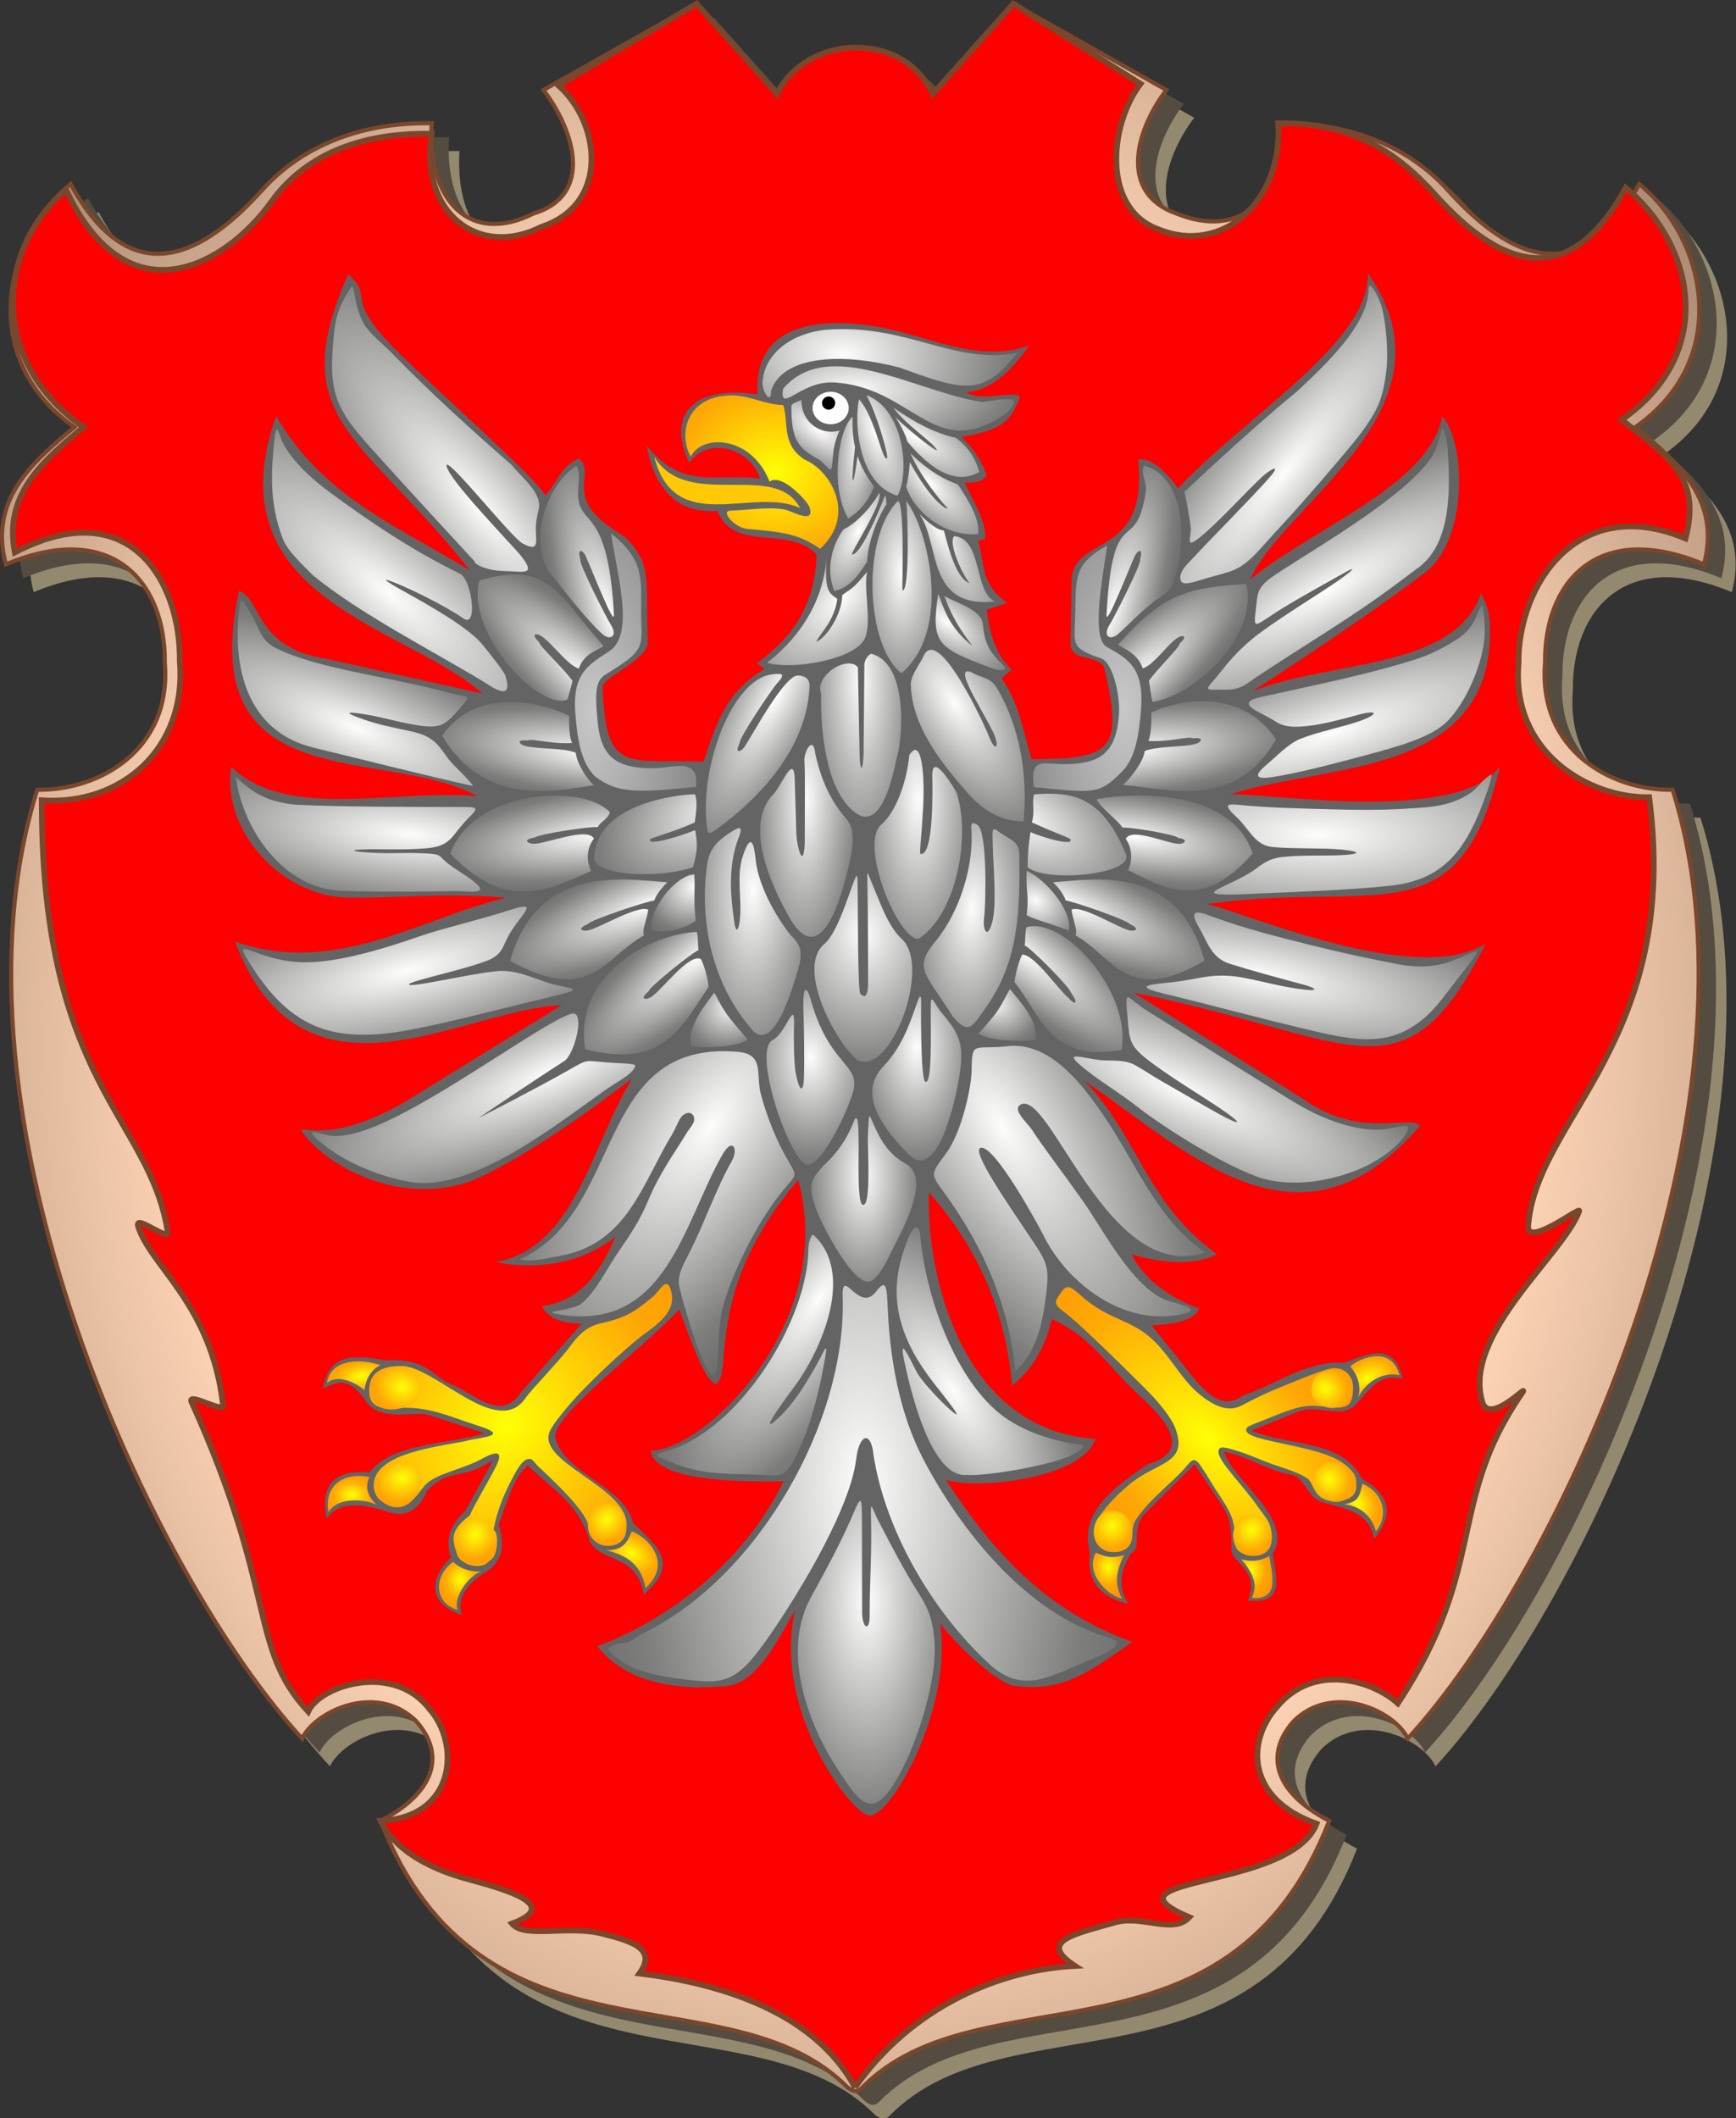 <?xml version="1.0" encoding="UTF-8" standalone="no"?>
<svg
   xmlns:dc="http://purl.org/dc/elements/1.1/"
   xmlns:cc="http://creativecommons.org/ns#"
   xmlns:rdf="http://www.w3.org/1999/02/22-rdf-syntax-ns#"
   xmlns:svg="http://www.w3.org/2000/svg"
   xmlns="http://www.w3.org/2000/svg"
   xmlns:xlink="http://www.w3.org/1999/xlink"
   xmlns:sodipodi="http://sodipodi.sourceforge.net/DTD/sodipodi-0.dtd"
   xmlns:inkscape="http://www.inkscape.org/namespaces/inkscape"
   width="750"
   height="915"
   id="svg2"
   sodipodi:version="0.32"
   inkscape:version="1.0.1 (3bc2e813f5, 2020-09-07)"
   sodipodi:docname="POL_województwo_mazowieckie_IRP_COA.svg"
   version="1.0">
  <rect width="100%" height="100%" fill="#333333" stroke="none"/>
  <sodipodi:namedview
     inkscape:window-height="1001"
     inkscape:window-width="1920"
     inkscape:pageshadow="2"
     inkscape:pageopacity="0.0"
     borderopacity="1.0"
     bordercolor="#666666"
     pagecolor="#ffffff"
     id="base"
     inkscape:zoom="0.75773115"
     inkscape:cx="340.08392"
     inkscape:cy="463.8523"
     inkscape:window-x="-9"
     inkscape:window-y="-9"
     inkscape:current-layer="svg2"
     showguides="true"
     inkscape:guide-bbox="true"
     inkscape:document-rotation="0"
     showgrid="false"
     inkscape:window-maximized="1" />
  <defs
     id="defs4">
    <linearGradient
       inkscape:collect="always"
       id="linearGradient4038">
      <stop
         style="stop-color:#fffdfd;stop-opacity:1;"
         offset="0"
         id="stop4040" />
      <stop
         style="stop-color:#fffdfd;stop-opacity:0;"
         offset="1"
         id="stop4042" />
    </linearGradient>
    <linearGradient
       id="linearGradient3528">
      <stop
         style="stop-color:#fdfdfb;stop-opacity:1;"
         offset="0"
         id="stop3530" />
      <stop
         id="stop3532"
         offset="0.34"
         style="stop-color:#7e7e7d;stop-opacity:1;" />
      <stop
         style="stop-color:black;stop-opacity:0"
         offset="1"
         id="stop3534" />
    </linearGradient>
    <linearGradient
       id="linearGradient3478">
      <stop
         style="stop-color:#ffff05;stop-opacity:1;"
         offset="0"
         id="stop3480" />
      <stop
         style="stop-color:#ffa805;stop-opacity:1;"
         offset="0.528"
         id="stop3496" />
      <stop
         style="stop-color:#ff8c05;stop-opacity:1;"
         offset="1"
         id="stop3482" />
    </linearGradient>
    <radialGradient
       r="368.996"
       fy="455.712"
       fx="371.038"
       cy="455.712"
       cx="371.038"
       gradientTransform="matrix(1.316,3.817467e-7,-4.417924e-7,1.593,-117.422,-270.462)"
       gradientUnits="userSpaceOnUse"
       id="radialGradient5211"
       xlink:href="#linearGradient5639"
       inkscape:collect="always" />
    <linearGradient
       id="linearGradient5639">
      <stop
         style="stop-color:#e5dbb9;stop-opacity:1;"
         offset="0"
         id="stop5641" />
      <stop
         id="stop5647"
         offset="0.615"
         style="stop-color:#fbd1b3;stop-opacity:1;" />
      <stop
         style="stop-color:#a0816b;stop-opacity:1;"
         offset="1"
         id="stop5643" />
    </linearGradient>
    <linearGradient
       id="linearGradient4446">
      <stop
         style="stop-color:#c8c8c8;stop-opacity:1;"
         offset="0"
         id="stop4448" />
      <stop
         style="stop-color:#8c8c8c;stop-opacity:1;"
         offset="1"
         id="stop4450" />
    </linearGradient>
    <linearGradient
       id="linearGradient6422">
      <stop
         id="stop6424"
         offset="0"
         style="stop-color:#fdfdfb;stop-opacity:1;" />
      <stop
         style="stop-color:#7e7e7d;stop-opacity:1;"
         offset="0.34"
         id="stop3506" />
      <stop
         id="stop6426"
         offset="1"
         style="stop-color:black;stop-opacity:1;" />
    </linearGradient>
    <radialGradient
       inkscape:collect="always"
       xlink:href="#linearGradient6422"
       id="radialGradient4389"
       gradientUnits="userSpaceOnUse"
       gradientTransform="matrix(2.989,1.959,-5.973,9.115,1751.951,-2913.477)"
       cx="205.28"
       cy="336.772"
       fx="205.28"
       fy="336.772"
       r="26.852" />
    <radialGradient
       inkscape:collect="always"
       xlink:href="#linearGradient6422"
       id="radialGradient4391"
       gradientUnits="userSpaceOnUse"
       gradientTransform="matrix(-0.107,3.083,-5.176,-0.18,540.532,-470.173)"
       cx="205.929"
       cy="29.83"
       fx="205.929"
       fy="29.83"
       r="38.944" />
    <radialGradient
       inkscape:collect="always"
       xlink:href="#linearGradient6422"
       id="radialGradient4393"
       gradientUnits="userSpaceOnUse"
       gradientTransform="matrix(5.383,0.111,-0.045,2.184,-779.728,26.756)"
       cx="213.896"
       cy="56.478"
       fx="213.896"
       fy="56.478"
       r="35.382" />
    <radialGradient
       inkscape:collect="always"
       xlink:href="#linearGradient6422"
       id="radialGradient4395"
       gradientUnits="userSpaceOnUse"
       gradientTransform="matrix(5.709,-1.5256858e-6,4.601276e-6,15.708,-950.173,-2655.108)"
       cx="235.795"
       cy="191.154"
       fx="235.795"
       fy="191.154"
       r="13.396" />
    <radialGradient
       inkscape:collect="always"
       xlink:href="#linearGradient4038"
       id="radialGradient4398"
       gradientUnits="userSpaceOnUse"
       gradientTransform="matrix(1,-1.449,3.351,2.313,-647.466,257.056)"
       cx="353.828"
       cy="193.151"
       fx="353.828"
       fy="193.151"
       r="10.143" />
    <radialGradient
       inkscape:collect="always"
       xlink:href="#linearGradient3528"
       id="radialGradient4401"
       gradientUnits="userSpaceOnUse"
       gradientTransform="matrix(4.812,-1.226137e-6,2.552811e-6,12.428,-1480.818,-2950.779)"
       cx="388.559"
       cy="257.659"
       fx="388.559"
       fy="257.659"
       r="12.732" />
    <radialGradient
       inkscape:collect="always"
       xlink:href="#linearGradient6422"
       id="radialGradient4404"
       gradientUnits="userSpaceOnUse"
       gradientTransform="matrix(2.453,-1.212,4.604,9.32,-1705.091,-1514.769)"
       cx="408.365"
       cy="240.477"
       fx="408.365"
       fy="240.477"
       r="17.137" />
    <radialGradient
       inkscape:collect="always"
       xlink:href="#linearGradient6422"
       id="radialGradient4407"
       gradientUnits="userSpaceOnUse"
       gradientTransform="matrix(7.734,6.419,-2.142,2.58,-174.745,-510.253)"
       cx="75.572"
       cy="110.677"
       fx="75.572"
       fy="110.677"
       r="35.994" />
    <radialGradient
       inkscape:collect="always"
       xlink:href="#linearGradient6422"
       id="radialGradient4410"
       gradientUnits="userSpaceOnUse"
       gradientTransform="matrix(6.624,-2.869,0.775,1.79,-678.037,247.717)"
       cx="104.996"
       cy="288.356"
       fx="104.996"
       fy="288.356"
       r="49.452" />
    <radialGradient
       inkscape:collect="always"
       xlink:href="#linearGradient6422"
       id="radialGradient4413"
       gradientUnits="userSpaceOnUse"
       gradientTransform="matrix(-6.918,-3.319,0.885,-1.845,2623.125,2053.513)"
       cx="337.915"
       cy="250.388"
       fx="337.915"
       fy="250.388"
       r="51.088" />
    <radialGradient
       inkscape:collect="always"
       xlink:href="#linearGradient6422"
       id="radialGradient4415"
       gradientUnits="userSpaceOnUse"
       gradientTransform="matrix(5.548,-0.042,0.14,18.559,-860.642,-2630.007)"
       cx="218.091"
       cy="158.182"
       fx="218.091"
       fy="158.182"
       r="12.397" />
    <radialGradient
       inkscape:collect="always"
       xlink:href="#linearGradient6422"
       id="radialGradient4417"
       gradientUnits="userSpaceOnUse"
       gradientTransform="matrix(2.712,-3.388,7.097,5.681,-1169.363,400.766)"
       cx="250.237"
       cy="126.605"
       fx="250.237"
       fy="126.605"
       r="10.582" />
    <radialGradient
       inkscape:collect="always"
       xlink:href="#linearGradient3528"
       id="radialGradient4419"
       gradientUnits="userSpaceOnUse"
       gradientTransform="matrix(7.499,9.183,-2.772,2.263,-281.188,-770.739)"
       cx="91.173"
       cy="69.35"
       fx="91.173"
       fy="69.35"
       r="31.685" />
    <radialGradient
       inkscape:collect="always"
       xlink:href="#linearGradient6422"
       id="radialGradient4421"
       gradientUnits="userSpaceOnUse"
       gradientTransform="matrix(-11.153,3.638,-0.908,-2.782,4879.398,-655.984)"
       cx="374.994"
       cy="139.761"
       fx="374.994"
       fy="139.761"
       r="36.085" />
    <radialGradient
       inkscape:collect="always"
       xlink:href="#linearGradient6422"
       id="radialGradient4423"
       gradientUnits="userSpaceOnUse"
       gradientTransform="matrix(-2.503,-2.006,8.594,-10.722,834.411,1609.939)"
       cx="342.198"
       cy="66.58"
       fx="342.198"
       fy="66.58"
       r="31.636" />
    <radialGradient
       inkscape:collect="always"
       xlink:href="#linearGradient6422"
       id="radialGradient4425"
       gradientUnits="userSpaceOnUse"
       gradientTransform="matrix(-1.381,-2.423,9.181,-5.231,92.288,1660.093)"
       cx="351.853"
       cy="104.849"
       fx="351.853"
       fy="104.849"
       r="36.828" />
    <radialGradient
       inkscape:collect="always"
       xlink:href="#linearGradient6422"
       id="radialGradient4427"
       gradientUnits="userSpaceOnUse"
       gradientTransform="matrix(7.317,3.081,-1.027,2.44,-152.016,-257.655)"
       cx="64.101"
       cy="154.56"
       fx="64.101"
       fy="154.56"
       r="36.017" />
    <radialGradient
       inkscape:collect="always"
       xlink:href="#linearGradient6422"
       id="radialGradient4429"
       gradientUnits="userSpaceOnUse"
       gradientTransform="matrix(8.262,0.783,-0.222,2.347,-522.438,-168.499)"
       cx="90.443"
       cy="195.907"
       fx="90.443"
       fy="195.907"
       r="37.375" />
    <radialGradient
       inkscape:collect="always"
       xlink:href="#linearGradient6422"
       id="radialGradient4432"
       gradientUnits="userSpaceOnUse"
       gradientTransform="matrix(6.719,-1.642,0.486,1.99,-468.107,84.812)"
       cx="79.582"
       cy="233.941"
       fx="79.582"
       fy="233.941"
       r="50.453" />
    <radialGradient
       inkscape:collect="always"
       xlink:href="#linearGradient6422"
       id="radialGradient4435"
       gradientUnits="userSpaceOnUse"
       gradientTransform="matrix(3.277,2.116,-4.647,7.196,1206.323,-2003.11)"
       cx="152.692"
       cy="300.946"
       fx="152.692"
       fy="300.946"
       r="42.04" />
    <radialGradient
       inkscape:collect="always"
       xlink:href="#linearGradient6422"
       id="radialGradient4438"
       gradientUnits="userSpaceOnUse"
       gradientTransform="matrix(3.655,7.008626e-6,-2.162924e-5,7.679,-427.067,-2348.08)"
       cx="218.734"
       cy="388.648"
       fx="218.734"
       fy="388.648"
       r="77.709" />
    <radialGradient
       inkscape:collect="always"
       xlink:href="#linearGradient6422"
       id="radialGradient4441"
       gradientUnits="userSpaceOnUse"
       gradientTransform="matrix(3.307,-1.972,4.633,7.769,-1876.948,-1289.127)"
       cx="278.782"
       cy="299.227"
       fx="278.782"
       fy="299.227"
       r="41.433" />
    <radialGradient
       inkscape:collect="always"
       xlink:href="#linearGradient6422"
       id="radialGradient4444"
       gradientUnits="userSpaceOnUse"
       gradientTransform="matrix(-9.59,-0.14,0.045,-3.056,4111.311,970.657)"
       cx="370.68"
       cy="182.083"
       fx="370.68"
       fy="182.083"
       r="42.484" />
    <radialGradient
       inkscape:collect="always"
       xlink:href="#linearGradient6422"
       id="radialGradient4447"
       gradientUnits="userSpaceOnUse"
       gradientTransform="matrix(-7.249,-1.372,0.361,-1.906,3064.084,1350.979)"
       cx="359.502"
       cy="228.725"
       fx="359.502"
       fy="228.725"
       r="50.507" />
    <radialGradient
       inkscape:collect="always"
       xlink:href="#linearGradient6422"
       id="radialGradient4450"
       gradientUnits="userSpaceOnUse"
       gradientTransform="matrix(5.502,1.017239e-8,-2.337784e-8,12.651,-835.425,-4860.096)"
       cx="219.82"
       cy="438.409"
       fx="219.82"
       fy="438.409"
       r="20.947" />
    <radialGradient
       inkscape:collect="always"
       xlink:href="#linearGradient6422"
       id="radialGradient4453"
       gradientUnits="userSpaceOnUse"
       gradientTransform="matrix(3.132,-1.916,4.688,7.661,-1988.561,-1602.306)"
       cx="244.699"
       cy="348.349"
       fx="244.699"
       fy="348.349"
       r="28.557" />
    <radialGradient
       inkscape:collect="always"
       xlink:href="#linearGradient6422"
       id="radialGradient4456"
       gradientUnits="userSpaceOnUse"
       gradientTransform="matrix(4.333,5.105071e-6,-1.070566e-5,9.087,-576.231,-2224.451)"
       cx="219.037"
       cy="300.521"
       fx="219.037"
       fy="300.521"
       r="16.059" />
    <radialGradient
       inkscape:collect="always"
       xlink:href="#linearGradient6422"
       id="radialGradient4458"
       gradientUnits="userSpaceOnUse"
       gradientTransform="matrix(5.361,-1.486136e-5,2.82743e-5,10.2,-866.196,-2244.765)"
       cx="235.293"
       cy="264.403"
       fx="235.293"
       fy="264.403"
       r="13.652" />
    <radialGradient
       inkscape:collect="always"
       xlink:href="#linearGradient6422"
       id="radialGradient4460"
       gradientUnits="userSpaceOnUse"
       gradientTransform="matrix(6.002,2.551002e-7,-3.006615e-7,9.268,-866.552,-1990.199)"
       cx="202.752"
       cy="263.98"
       fx="202.752"
       fy="263.98"
       r="13.478" />
    <radialGradient
       inkscape:collect="always"
       xlink:href="#linearGradient6422"
       id="radialGradient4462"
       gradientUnits="userSpaceOnUse"
       gradientTransform="matrix(7.969,3.170883e-7,1.095495e-6,10.978,-1373.747,-2122.95)"
       cx="219.166"
       cy="230.17"
       fx="219.166"
       fy="230.17"
       r="14.965" />
    <radialGradient
       inkscape:collect="always"
       xlink:href="#linearGradient6422"
       id="radialGradient4464"
       gradientUnits="userSpaceOnUse"
       gradientTransform="matrix(5.646,0.111,-0.288,14.629,-653.331,-2824.264)"
       cx="184.582"
       cy="218.021"
       fx="184.582"
       fy="218.021"
       r="14.651" />
    <radialGradient
       inkscape:collect="always"
       xlink:href="#linearGradient6422"
       id="radialGradient4467"
       gradientUnits="userSpaceOnUse"
       gradientTransform="matrix(5.343,0.368,-0.858,12.45,-741.257,-2403.454)"
       cx="251.939"
       cy="217.226"
       fx="251.939"
       fy="217.226"
       r="14.647" />
    <radialGradient
       inkscape:collect="always"
       xlink:href="#linearGradient6422"
       id="radialGradient4470"
       gradientUnits="userSpaceOnUse"
       gradientTransform="matrix(4.626,0.136,-0.435,14.77,-500.334,-2494.682)"
       cx="201.406"
       cy="190.532"
       fx="201.406"
       fy="190.532"
       r="14.168" />
    <radialGradient
       inkscape:collect="always"
       xlink:href="#linearGradient6422"
       id="radialGradient4473"
       gradientUnits="userSpaceOnUse"
       gradientTransform="matrix(3.567,1.894,-6.267,11.802,699.237,-1974.363)"
       cx="185.139"
       cy="163.356"
       fx="185.139"
       fy="163.356"
       r="15.862" />
    <radialGradient
       inkscape:collect="always"
       xlink:href="#linearGradient6422"
       id="radialGradient4476"
       gradientUnits="userSpaceOnUse"
       gradientTransform="matrix(3.719,-2.402,5.296,8.589,-1370.014,-446.272)"
       cx="253.261"
       cy="158.456"
       fx="253.261"
       fy="158.456"
       r="17.829" />
    <radialGradient
       inkscape:collect="always"
       xlink:href="#linearGradient3478"
       id="radialGradient4479"
       gradientUnits="userSpaceOnUse"
       gradientTransform="matrix(-0.093,2.913,-3.384,-0.109,613.935,-330.552)"
       cx="188.085"
       cy="77.056"
       fx="188.085"
       fy="77.056"
       r="23.402" />
    <radialGradient
       inkscape:collect="always"
       xlink:href="#linearGradient3478"
       id="radialGradient4482"
       gradientUnits="userSpaceOnUse"
       gradientTransform="matrix(1.971,-2.077,1.791,1.7,-674.573,172.258)"
       cx="104.276"
       cy="385.981"
       fx="104.276"
       fy="385.981"
       r="46.317" />
    <radialGradient
       inkscape:collect="always"
       xlink:href="#linearGradient3478"
       id="radialGradient4485"
       gradientUnits="userSpaceOnUse"
       gradientTransform="matrix(0.867,-1.454,2.238,1.335,-769.677,335.254)"
       cx="148.25"
       cy="409.249"
       fx="148.25"
       fy="409.249"
       r="7.955" />
    <radialGradient
       inkscape:collect="always"
       xlink:href="#linearGradient3478"
       id="radialGradient4488"
       gradientUnits="userSpaceOnUse"
       gradientTransform="matrix(2.043,0.393,-0.48,2.494,208.943,-405.153)"
       cx="95.287"
       cy="418.971"
       fx="95.287"
       fy="418.971"
       r="5.847" />
    <radialGradient
       inkscape:collect="always"
       xlink:href="#linearGradient3478"
       id="radialGradient4491"
       gradientUnits="userSpaceOnUse"
       gradientTransform="matrix(2.099,-3.675331e-5,2.760478e-5,1.577,25.577,22.72)"
       cx="62.478"
       cy="392.265"
       fx="62.478"
       fy="392.265"
       r="7.168" />
    <radialGradient
       inkscape:collect="always"
       xlink:href="#linearGradient3478"
       id="radialGradient4494"
       gradientUnits="userSpaceOnUse"
       gradientTransform="matrix(-2.423,0.46,-0.25,-1.315,399.721,1029.495)"
       cx="62.029"
       cy="355.05"
       fx="62.029"
       fy="355.05"
       r="8.201" />
    <radialGradient
       inkscape:collect="always"
       xlink:href="#linearGradient3478"
       id="radialGradient4497"
       gradientUnits="userSpaceOnUse"
       gradientTransform="matrix(1.133,-1.161,1.999,1.951,-587.091,264.317)"
       cx="320.004"
       cy="371.3"
       fx="320.004"
       fy="371.3"
       r="45.947" />
    <radialGradient
       inkscape:collect="always"
       xlink:href="#linearGradient3478"
       id="radialGradient4500"
       gradientUnits="userSpaceOnUse"
       gradientTransform="matrix(-0.739,-1.768,2.793,-1.167,-129.61,1671.946)"
       cx="376.125"
       cy="355.646"
       fx="376.125"
       fy="355.646"
       r="7.11" />
    <radialGradient
       inkscape:collect="always"
       xlink:href="#linearGradient3478"
       id="radialGradient4503"
       gradientUnits="userSpaceOnUse"
       gradientTransform="matrix(2.084,-0.919,1.334,3.027,-719.641,-210.659)"
       cx="371.204"
       cy="395.318"
       fx="371.204"
       fy="395.318"
       r="5.946" />
    <radialGradient
       inkscape:collect="always"
       xlink:href="#linearGradient3478"
       id="radialGradient4506"
       gradientUnits="userSpaceOnUse"
       gradientTransform="matrix(2.611,1.110041e-5,-1.467266e-5,3.451,-347.019,-765.416)"
       cx="338.292"
       cy="416.915"
       fx="338.292"
       fy="416.915"
       r="4.436" />
    <radialGradient
       inkscape:collect="always"
       xlink:href="#linearGradient3478"
       id="radialGradient4509"
       gradientUnits="userSpaceOnUse"
       gradientTransform="matrix(2.34,0.297,-0.371,2.925,-56.712,-631.17)"
       cx="293.657"
       cy="415.64"
       fx="293.657"
       fy="415.64"
       r="4.793" />
    <radialGradient
       inkscape:collect="always"
       xlink:href="#linearGradient6422"
       id="radialGradient4512"
       gradientUnits="userSpaceOnUse"
       gradientTransform="matrix(5.497,-5.486,2.904,2.91,-2362.11,1421.634)"
       cx="353.789"
       cy="268.803"
       fx="353.789"
       fy="268.803"
       r="21.573" />
    <radialGradient
       inkscape:collect="always"
       xlink:href="#linearGradient3528"
       id="radialGradient4515"
       gradientUnits="userSpaceOnUse"
       gradientTransform="matrix(-2.466,2.447,6.11,6.157,-216.701,-2323.61)"
       cx="388.273"
       cy="257.794"
       fx="388.273"
       fy="257.794"
       r="12.732" />
    <radialGradient
       inkscape:collect="always"
       xlink:href="#linearGradient3528"
       id="radialGradient4518"
       gradientUnits="userSpaceOnUse"
       gradientTransform="matrix(-1.927,3.338,8.78,5.068,-1115.822,-2402.144)"
       cx="387.501"
       cy="257.025"
       fx="387.501"
       fy="257.025"
       r="12.732" />
    <radialGradient
       inkscape:collect="always"
       xlink:href="#linearGradient3478"
       id="radialGradient4521"
       gradientUnits="userSpaceOnUse"
       gradientTransform="matrix(1.487,1.146,-1.258,1.632,649.256,-960.596)"
       cx="478.204"
       cy="654.752"
       fx="478.204"
       fy="654.752"
       r="8.622" />
    <radialGradient
       inkscape:collect="always"
       xlink:href="#linearGradient3478"
       id="radialGradient4524"
       gradientUnits="userSpaceOnUse"
       gradientTransform="matrix(1.487,1.146,-1.258,1.632,590.407,-962.183)"
       cx="478.204"
       cy="654.752"
       fx="478.204"
       fy="654.752"
       r="8.622" />
    <radialGradient
       inkscape:collect="always"
       xlink:href="#linearGradient3478"
       id="radialGradient4527"
       gradientUnits="userSpaceOnUse"
       gradientTransform="matrix(1.787,-0.576,0.632,1.961,-698.857,-373.801)"
       cx="478.204"
       cy="654.752"
       fx="478.204"
       fy="654.752"
       r="8.622" />
    <radialGradient
       inkscape:collect="always"
       xlink:href="#linearGradient3478"
       id="radialGradient4530"
       gradientUnits="userSpaceOnUse"
       gradientTransform="matrix(1.159,-1.477,1.62,1.272,-1047.232,469.956)"
       cx="478.204"
       cy="654.752"
       fx="478.204"
       fy="654.752"
       r="8.622" />
    <radialGradient
       inkscape:collect="always"
       xlink:href="#linearGradient3478"
       id="radialGradient4533"
       gradientUnits="userSpaceOnUse"
       gradientTransform="matrix(1.626,1.278,-1.375,1.819,331.551,-1144.19)"
       cx="478.204"
       cy="654.752"
       fx="478.204"
       fy="654.752"
       r="8.622" />
    <radialGradient
       inkscape:collect="always"
       xlink:href="#linearGradient3478"
       id="radialGradient4536"
       gradientUnits="userSpaceOnUse"
       gradientTransform="matrix(1.487,1.146,-1.258,1.632,376.821,-964.956)"
       cx="478.204"
       cy="654.752"
       fx="478.204"
       fy="654.752"
       r="8.622" />
    <radialGradient
       inkscape:collect="always"
       xlink:href="#linearGradient3478"
       id="radialGradient4539"
       gradientUnits="userSpaceOnUse"
       gradientTransform="matrix(0.578,1.956,-2.389,0.678,1465.841,-744.961)"
       cx="478.204"
       cy="654.752"
       fx="478.204"
       fy="654.752"
       r="8.622" />
    <radialGradient
       inkscape:collect="always"
       xlink:href="#linearGradient3478"
       id="radialGradient4542"
       gradientUnits="userSpaceOnUse"
       gradientTransform="matrix(-1.248,1.718,-2.099,-1.23,2149.142,579.586)"
       cx="478.204"
       cy="654.752"
       fx="478.204"
       fy="654.752"
       r="8.622" />
    <radialGradient
       inkscape:collect="always"
       xlink:href="#linearGradient6422"
       id="radialGradient4545"
       gradientUnits="userSpaceOnUse"
       gradientTransform="matrix(-2.108,2.58,9.59,7.835,-737.124,-1346.452)"
       cx="185.139"
       cy="163.356"
       fx="185.139"
       fy="163.356"
       r="15.862" />
    <radialGradient
       inkscape:collect="always"
       xlink:href="#linearGradient6422"
       id="radialGradient4548"
       gradientUnits="userSpaceOnUse"
       gradientTransform="matrix(-1.84,2.28,2.966,2.153,256.964,-358.959)"
       cx="184.723"
       cy="172.12"
       fx="184.723"
       fy="172.12"
       r="15.862" />
    <radialGradient
       inkscape:collect="always"
       xlink:href="#linearGradient3528"
       id="radialGradient4551"
       gradientUnits="userSpaceOnUse"
       gradientTransform="matrix(3.103,1.562,-3.899,7.748,173.398,-2371.24)"
       cx="387.813"
       cy="258.047"
       fx="387.813"
       fy="258.047"
       r="12.732" />
    <radialGradient
       inkscape:collect="always"
       xlink:href="#linearGradient4446"
       id="radialGradient4554"
       gradientUnits="userSpaceOnUse"
       gradientTransform="matrix(1.708,0.019,-0.042,3.808,-170.409,-833.482)"
       cx="258.384"
       cy="299.013"
       fx="258.384"
       fy="299.013"
       r="25.617" />
    <radialGradient
       inkscape:collect="always"
       xlink:href="#linearGradient6422"
       id="radialGradient4557"
       gradientUnits="userSpaceOnUse"
       gradientTransform="matrix(2.108,2.58,-9.59,7.835,1481.039,-1344.506)"
       cx="185.139"
       cy="163.356"
       fx="185.139"
       fy="163.356"
       r="15.862" />
    <radialGradient
       inkscape:collect="always"
       xlink:href="#linearGradient6422"
       id="radialGradient4560"
       gradientUnits="userSpaceOnUse"
       gradientTransform="matrix(1.84,2.404,-2.966,2.27,488.239,-400.365)"
       cx="184.723"
       cy="172.12"
       fx="184.723"
       fy="172.12"
       r="15.862" />
    <radialGradient
       inkscape:collect="always"
       xlink:href="#linearGradient6422"
       id="radialGradient4563"
       gradientUnits="userSpaceOnUse"
       gradientTransform="matrix(2.408,5.323,-10.002,4.526,2083.37,-1857.616)"
       cx="219.406"
       cy="229.72"
       fx="219.406"
       fy="229.72"
       r="14.965" />
    <radialGradient
       inkscape:collect="always"
       xlink:href="#linearGradient6422"
       id="radialGradient4566"
       gradientUnits="userSpaceOnUse"
       gradientTransform="matrix(1.252,3.087,-11.475,4.654,1925.343,-939.951)"
       cx="185.139"
       cy="163.356"
       fx="185.139"
       fy="163.356"
       r="15.862" />
    <radialGradient
       inkscape:collect="always"
       xlink:href="#linearGradient6422"
       id="radialGradient4569"
       gradientUnits="userSpaceOnUse"
       gradientTransform="matrix(0.439,3.302,-12.275,1.63,2185.403,-515.517)"
       cx="185.139"
       cy="163.356"
       fx="185.139"
       fy="163.356"
       r="15.862" />
    <radialGradient
       inkscape:collect="always"
       xlink:href="#linearGradient6422"
       id="radialGradient4572"
       gradientUnits="userSpaceOnUse"
       gradientTransform="matrix(1.84,2.404,-2.966,2.27,471.93,-450.579)"
       cx="184.723"
       cy="172.12"
       fx="184.723"
       fy="172.12"
       r="15.862" />
    <radialGradient
       inkscape:collect="always"
       xlink:href="#linearGradient6422"
       id="radialGradient4575"
       gradientUnits="userSpaceOnUse"
       gradientTransform="matrix(-0.378,3.172,-12.303,-1.348,2337.78,-39.448)"
       cx="185.139"
       cy="163.356"
       fx="185.139"
       fy="163.356"
       r="15.862" />
    <radialGradient
       inkscape:collect="always"
       xlink:href="#linearGradient6422"
       id="radialGradient4578"
       gradientUnits="userSpaceOnUse"
       gradientTransform="matrix(2.253,-2.453,-9.12,-8.377,1330.103,2120.227)"
       cx="185.139"
       cy="163.356"
       fx="185.139"
       fy="163.356"
       r="15.862" />
    <radialGradient
       inkscape:collect="always"
       xlink:href="#linearGradient6422"
       id="radialGradient4581"
       gradientUnits="userSpaceOnUse"
       gradientTransform="matrix(3.199,-0.928,-3.45,-11.893,236.249,2381.993)"
       cx="185.139"
       cy="163.356"
       fx="185.139"
       fy="163.356"
       r="15.862" />
    <radialGradient
       inkscape:collect="always"
       xlink:href="#linearGradient4446"
       id="radialGradient4584"
       gradientUnits="userSpaceOnUse"
       gradientTransform="matrix(1.708,0.019,-0.042,3.808,-168.682,-835.209)"
       cx="258.384"
       cy="299.013"
       fx="258.384"
       fy="299.013"
       r="25.617" />
    <radialGradient
       inkscape:collect="always"
       xlink:href="#linearGradient6422"
       id="radialGradient4587"
       gradientUnits="userSpaceOnUse"
       gradientTransform="matrix(2.408,5.323,-10.002,4.526,2083.37,-1857.616)"
       cx="219.62"
       cy="230.821"
       fx="219.62"
       fy="230.821"
       r="14.965" />
    <radialGradient
       inkscape:collect="always"
       xlink:href="#linearGradient6422"
       id="radialGradient4590"
       gradientUnits="userSpaceOnUse"
       gradientTransform="matrix(1.206,3.087,-11.055,4.654,1865.426,-939.951)"
       cx="185.139"
       cy="163.356"
       fx="185.139"
       fy="163.356"
       r="15.862" />
    <radialGradient
       inkscape:collect="always"
       xlink:href="#linearGradient6422"
       id="radialGradient4593"
       gradientUnits="userSpaceOnUse"
       gradientTransform="matrix(0.387,3.218,-10.843,1.589,1961.028,-493.101)"
       cx="185.14"
       cy="163.891"
       fx="185.14"
       fy="163.891"
       r="15.862" />
    <radialGradient
       inkscape:collect="always"
       xlink:href="#linearGradient6422"
       id="radialGradient4596"
       gradientUnits="userSpaceOnUse"
       gradientTransform="matrix(1.84,2.404,-2.966,2.27,471.93,-450.579)"
       cx="185.474"
       cy="173.912"
       fx="185.474"
       fy="173.912"
       r="15.862" />
    <radialGradient
       inkscape:collect="always"
       xlink:href="#linearGradient6422"
       id="radialGradient4599"
       gradientUnits="userSpaceOnUse"
       gradientTransform="matrix(-0.378,3.31,-12.303,-1.407,2337.78,-56.017)"
       cx="185.139"
       cy="163.356"
       fx="185.139"
       fy="163.356"
       r="15.862" />
    <radialGradient
       inkscape:collect="always"
       xlink:href="#linearGradient6422"
       id="radialGradient4602"
       gradientUnits="userSpaceOnUse"
       gradientTransform="matrix(2.193,-2.388,-8.876,-8.153,1301.583,2071.761)"
       cx="185.139"
       cy="163.356"
       fx="185.139"
       fy="163.356"
       r="15.862" />
    <radialGradient
       inkscape:collect="always"
       xlink:href="#linearGradient6422"
       id="radialGradient4605"
       gradientUnits="userSpaceOnUse"
       gradientTransform="matrix(3.199,-0.928,-3.45,-11.893,236.249,2381.993)"
       cx="185.139"
       cy="163.356"
       fx="185.139"
       fy="163.356"
       r="15.862" />
    <radialGradient
       inkscape:collect="always"
       xlink:href="#linearGradient3528"
       id="radialGradient4608"
       gradientUnits="userSpaceOnUse"
       gradientTransform="matrix(2.701,0.35,1.466,-11.303,-1054.735,2959.117)"
       cx="388.476"
       cy="256.677"
       fx="388.476"
       fy="256.677"
       r="12.732" />
    <radialGradient
       inkscape:collect="always"
       xlink:href="#linearGradient3528"
       id="radialGradient4611"
       gradientUnits="userSpaceOnUse"
       gradientTransform="matrix(3.428,-1.23,-3.578,-9.971,-32.087,3244.034)"
       cx="388.869"
       cy="258.102"
       fx="388.869"
       fy="258.102"
       r="12.732" />
  </defs>
  <g
     id="g4613"
     transform="matrix(1.001,0,0,1,-0.009,0.369)">
    <g
       transform="translate(-2.042,-3.603)"
       id="g4049">
      <path
         sodipodi:nodetypes="cccccccccscccccccccccscccccccccc"
         d="m 386.194,917.05 c 51.161,-51.788 158.111,-3.459 201.551,-115.172 -23.116,-11.992 -28.512,-28.379 -15.243,-43.19 17.219,-16.829 43.754,-3.984 49.118,7.622 64.717,-70.081 158.051,-270.187 114.325,-409.878 -26.417,0.44 -58.241,-16.989 -55.046,-55.046 -0.44,-33.277 21.512,-62.068 68.595,-42.343 7.254,-27.487 -10.592,-43.586 -29.64,-59.28 41.638,-29.017 31.131,-80.816 1.694,-105.01 -27.474,50.449 -60.071,27.735 -82.784,2.466 -15.423,-17.158 -40.129,-29.346 -73.037,-28.718 2.058,33.906 -16.777,49.957 -44.036,38.955 -24.626,-8.74 -17.88,-35.306 -4.234,-53.352 L 451.402,16.843 416.681,55.799 c -6.25,-12.825 -18.15,-20 -33.49,-20.019 -13.508,0.019 -27.546,7.194 -33.796,20.019 L 314.674,16.843 248.619,54.105 c 13.645,18.045 21.613,45.528 -4.234,53.352 -27.26,13.75 -46.095,-5.049 -44.036,-38.955 -32.908,-0.627 -57.614,11.561 -73.037,28.718 -22.714,25.269 -55.31,47.983 -82.784,-2.466 -29.437,24.194 -39.944,75.993 1.694,105.01 -19.048,15.694 -36.894,31.793 -29.64,59.28 47.083,-19.725 69.035,9.066 68.595,42.343 3.195,38.056 -28.629,55.485 -55.046,55.046 -43.726,139.691 49.609,339.796 114.325,409.878 5.363,-11.606 31.898,-24.451 49.118,-7.622 13.268,14.811 7.873,31.198 -15.243,43.19 43.441,111.714 150.39,63.384 201.551,115.172 1.87,1.173 3.657,2.758 6.313,0 z"
         style="fill:#93896e;fill-opacity:1;fill-rule:evenodd;stroke:none;stroke-width:1px;stroke-linecap:butt;stroke-linejoin:miter;stroke-opacity:1"
         id="path4051" />
      <path
         id="path4053"
         style="fill:#544c41;fill-opacity:1;fill-rule:evenodd;stroke:none;stroke-width:1px;stroke-linecap:butt;stroke-linejoin:miter;stroke-opacity:1"
         d="m 381.694,911.05 c 51.161,-51.788 158.111,-3.459 201.551,-115.172 -23.116,-11.992 -28.512,-28.379 -15.243,-43.19 17.219,-16.829 43.754,-3.984 49.118,7.622 64.717,-70.081 158.051,-270.187 114.325,-409.878 -26.417,0.44 -58.241,-16.989 -55.046,-55.046 -0.44,-33.277 21.512,-62.068 68.595,-42.343 7.254,-27.487 -10.592,-43.586 -29.64,-59.28 41.638,-29.017 31.131,-80.816 1.694,-105.01 -27.474,50.449 -60.071,27.735 -82.784,2.466 -15.423,-17.158 -40.129,-29.346 -73.037,-28.718 2.058,33.906 -16.777,49.957 -44.036,38.955 -24.626,-8.74 -17.88,-35.306 -4.234,-53.352 L 446.902,10.843 412.181,49.799 c -6.25,-12.825 -18.15,-20 -33.49,-20.019 -13.508,0.019 -27.546,7.194 -33.796,20.019 L 310.174,10.843 244.119,48.105 c 13.645,18.045 21.613,45.528 -4.234,53.352 -27.26,13.75 -46.095,-5.049 -44.036,-38.955 -32.908,-0.627 -57.614,11.561 -73.037,28.718 -22.714,25.269 -55.31,47.983 -82.784,-2.466 -29.437,24.194 -39.944,75.993 1.694,105.01 -19.048,15.694 -36.894,31.793 -29.64,59.28 47.083,-19.725 69.035,9.066 68.595,42.343 3.195,38.056 -28.629,55.485 -55.046,55.046 -43.726,139.691 49.609,339.796 114.325,409.878 5.363,-11.606 31.898,-24.451 49.118,-7.622 13.268,14.811 7.873,31.198 -15.243,43.19 43.441,111.714 150.39,63.384 201.551,115.172 1.87,1.173 3.657,2.758 6.313,0 z"
         sodipodi:nodetypes="cccccccccscccccccccccscccccccccc" />
      <path
         sodipodi:nodetypes="cccccccccscccccccccccscccccccccc"
         d="m 374.194,905.05 c 51.161,-51.788 158.111,-3.459 201.551,-115.172 -23.116,-11.992 -28.512,-28.379 -15.243,-43.19 17.219,-16.829 43.754,-3.984 49.118,7.622 64.717,-70.081 158.051,-270.187 114.325,-409.878 -26.417,0.44 -58.241,-16.989 -55.046,-55.046 -0.44,-33.277 21.512,-62.068 68.595,-42.343 7.254,-27.487 -10.592,-43.586 -29.64,-59.28 41.638,-29.017 31.131,-80.816 1.694,-105.01 -27.474,50.449 -60.071,27.735 -82.784,2.466 -15.423,-17.158 -40.129,-29.346 -73.037,-28.718 2.058,33.906 -16.777,49.957 -44.036,38.955 -24.626,-8.74 -17.88,-35.306 -4.234,-53.352 L 439.402,4.843 404.681,43.799 c -6.25,-12.825 -18.15,-20 -33.49,-20.019 -13.508,0.019 -27.546,7.194 -33.796,20.019 L 302.674,4.843 236.619,42.105 c 13.645,18.045 21.613,45.528 -4.234,53.352 C 205.125,109.207 186.29,90.408 188.349,56.502 155.441,55.874 130.734,68.062 115.312,85.22 92.598,110.489 60.002,133.203 32.527,82.754 3.09,106.948 -7.417,158.747 34.221,187.764 c -19.048,15.694 -36.894,31.793 -29.64,59.28 47.083,-19.725 69.035,9.066 68.595,42.343 3.195,38.056 -28.629,55.485 -55.046,55.046 -43.726,139.691 49.609,339.796 114.325,409.878 5.363,-11.606 31.898,-24.451 49.118,-7.622 13.268,14.811 7.873,31.198 -15.243,43.19 43.441,111.714 150.39,63.384 201.551,115.172 1.87,1.173 3.657,2.758 6.313,0 z"
         style="fill:url(#radialGradient5211);fill-opacity:1;fill-rule:evenodd;stroke:#7a472c;stroke-width:1.772;stroke-linecap:butt;stroke-linejoin:miter;stroke-miterlimit:4;stroke-dasharray:none;stroke-opacity:1"
         id="path4055" />
      <path
         id="path4057"
         style="fill:#ff0000;fill-opacity:1;fill-rule:evenodd;stroke:#7a472c;stroke-width:2.48;stroke-linecap:butt;stroke-linejoin:miter;stroke-miterlimit:4;stroke-dasharray:none;stroke-opacity:1"
         d="m 371.088,904.973 c 24.572,-34.933 62.327,-50.73 94.913,-52.435 -16.497,-10.768 -0.07,-13.774 17.274,-18.778 11.611,-3.35 25.185,5.293 32.081,-2.259 -41.62,-17.795 43.791,-11.8 54.915,-40.407 -30.416,-10.775 -30.337,-35.679 -17.068,-50.489 16.003,-19.263 41.321,-11.284 52.159,-1.503 39.117,-59.324 20.915,-86.869 53.827,-134.38 2.864,-4.135 -14.359,14.45 -17.396,4.159 -8.641,-29.273 34.728,-63.274 41.835,-82.408 0.969,-2.61 -23.83,16.965 -21.95,5.574 4.15,-46.207 65.802,-79.865 52.145,-184.419 -26.417,0.44 -59.573,-19.653 -56.377,-57.709 -0.44,-33.277 24.975,-73.788 72.058,-54.063 7.254,-27.487 -8.461,-35.595 -27.509,-51.289 41.638,-29.017 31.131,-76.021 1.694,-100.215 -27.474,50.449 -59.538,28.268 -82.252,2.999 C 606.015,70.193 586.635,55.874 553.728,56.502 555.786,90.408 529.493,113.384 502.233,102.382 477.607,93.643 480.624,57.487 494.27,39.441 L 439.402,4.843 404.681,43.799 c -6.25,-12.825 -18.15,-20 -33.49,-20.019 -13.508,0.019 -27.546,7.194 -33.796,20.019 L 302.674,4.843 243.084,40.166 c 18.17,16.106 22.26,51.346 -7.466,61.109 -27.26,13.75 -52.559,-6.342 -47.269,-40.248 C 155.441,60.399 132.621,71.634 119.19,90.391 99.709,117.6 57.416,142.253 30.588,85.34 1.151,109.534 -3.539,158.747 38.1,187.764 19.052,203.458 3.791,217.618 8.46,241.872 58.775,215.683 80.08,255.464 79.641,288.74 c 3.195,38.056 -25.396,62.596 -59.571,60.217 -0.151,122.052 46.526,136.8 54.313,186.219 1.189,5.039 -13.857,-7.415 -12.806,-2.461 5.053,17.358 31.774,33.664 36.733,77.596 0.799,3.745 -14.557,-5.459 -13.744,-1.76 37.507,82.832 24.641,106.146 50.477,134.123 5.363,-11.606 37.07,-21.219 52.35,-1.157 13.268,14.811 11.751,46.712 -21.061,48.361 5.494,11.421 19.008,20.144 37.585,25.162 16.926,4.572 40.471,11.243 19.104,19.211 5.435,6.547 23.839,0.618 38.555,4.263 13.537,3.353 24.08,6.694 16.473,17.292 34.417,4.208 75.146,16.247 93.041,49.167 z"
         sodipodi:nodetypes="ccsccccsssccccccscccccccccccsccccccccccccscscc" />
    </g>
    <g
       transform="matrix(1.022,0,0,1.022,-8.267,-9.982)"
       id="g4292">
      <path
         id="path2600"
         style="fill:#646464;fill-opacity:1;fill-rule:evenodd;stroke:none;stroke-width:1px;stroke-linecap:butt;stroke-linejoin:miter;stroke-opacity:1"
         d="m 468.401,666.073 c -1.409,9.616 2.556,18.144 16.213,21.304 -5.458,-8.578 -2.264,-15.873 1.217,-21.502 4.559,-1.918 0.086,-8.972 4.868,-15.822 l 21.908,-21.705 11.968,18.054 c 3.773,5.72 3.537,12.014 3.651,18.257 -0.607,4.77 12.544,8.619 6.774,21.299 15.991,1.714 11.862,-9.548 10.57,-19.879 9.192,-14.335 -16.546,-30.495 -20.589,-43.005 8.101,1.082 19.878,8.515 28.602,9.737 5.799,1.376 6.755,9.814 12.577,11.36 6.889,2.694 19.798,2.802 22.314,15.62 4.695,-5.774 11.097,-16.137 -5.274,-25.356 -8.158,-16.62 -31.014,-13.643 -46.656,-20.285 l 19.88,-8.114 c 8.482,-3.026 18.27,3.33 24.139,-2.84 5.496,-5.46 9.315,-13.603 19.879,-10.954 -3.53,-16.053 -14.434,-10.552 -24.768,-6.717 -15.574,-1.165 -28.32,8.983 -42.429,13.678 -8.431,6.088 -14.241,0.118 -19.848,-5.813 l -19.03,-23.765 c 11.732,-0.462 18.415,-2.818 20.15,-7.029 -14.763,-5.691 -23.813,-13.524 -28.584,-22.961 14.415,4.178 26.663,4.566 36.082,-10e-6 -30.474,-22.177 -33.342,-50.438 -56.231,-73.569 44.378,30.503 91.286,78.28 141.984,19.212 -4.335,-4.931 -25.07,6.126 -49.554,-11.497 l -71.343,-44.734 c 93.052,18.326 113.613,48.47 148.544,-20.618 C 605.862,426.63 533.94,395.184 517.797,391.557 c 71.736,-10.243 106.508,15.17 123.709,-58.106 -17.748,24.343 -97.836,11.185 -113.868,11.715 40.911,-13.249 112.208,-6.942 109.667,-72.166 -0.167,-4.244 -1.855,-9.877 -3.764,-12.65 -11.161,32.288 -63.632,28.127 -96.53,41.236 15.95,-10.235 50.724,-33.318 72.83,-50.104 18.307,-13.901 17.396,-55.046 7.299,-66.108 -5.373,28.975 -52.853,46.253 -81.067,68.883 14.412,-32.384 89.795,-72.493 49.671,-129.332 1.07,29.095 -51.995,60.543 -80.13,90.907 -5.623,-7.724 -11.246,-13.004 -16.869,-12.183 4.573,43.239 -28.936,30.912 -28.116,52.483 l -0.469,26.241 c 1.364,6.762 10.416,3.51 14.121,8.758 8.6,35.914 3.136,39.084 -30.577,39.219 -3.421,-11.569 -5.112,-23.484 -12.63,-34.233 l 4.321,-3.656 c -6.642,-5.839 -9.277,-15.017 -10.636,-25.26 l 8.641,-2.991 c -11.762,-8.056 -9.301,-17.404 -12.297,-26.257 l 2.991,-0.665 c 0.528,-7.977 -5.139,-15.953 -8.641,-23.93 3.339,-0.049 6.817,0.456 9.306,-2.991 -1.351,-4.524 -4.892,-10.883 -10.636,-16.286 17.87,-2.878 20.881,-7.218 24.595,-16.618 0.029,-3.503 -17.088,2.174 -22.601,-2.327 7.736,-0.527 16.206,-4.968 26.589,-19.609 -22.869,7.788 -42.668,-4.778 -66.509,-8.396 -23.074,-3.502 -50.021,-0.49 -48.156,29.035 -23.192,-3.619 -39.622,5.259 -28.916,28.883 9.348,-12.487 26.821,-4.522 29.913,6.647 -18.841,-2.386 -32.559,5.139 -47.86,-13.959 3.374,18.358 13.008,28.926 29.913,27.586 6.967,17.929 30.644,5.794 41.878,18.612 -0.884,23.901 -12.106,35.987 -25.26,45.866 l 3.324,2.327 c -18.998,11.34 -21.38,27.95 -25.924,39.219 -32.795,-1.119 -41.198,5.465 -42.542,-31.907 1.116,-4.2 18.485,-10.978 19.068,-18.23 -0.9,-26.28 2.247,-33.513 -9.969,-45.11 -27.957,-16.261 -10.993,-25.75 -19.034,-32.877 -8.243,3.368 -9.595,11.216 -14.213,15.58 -4.622,-7.888 -40.61,-39.624 -60.185,-58.538 -26.905,-25.997 -11.33,-24.403 -23.079,-34.908 -27.614,61.859 6.468,67.923 51.383,125.169 -29.298,-18.15 -61.796,-30.611 -81.827,-65.235 -27.465,77.438 55.416,88.921 87.133,117.278 l -66.517,-14.79 c -29.481,-4.575 -26.909,-25.529 -36.308,-28.57 -18.98,88.483 60.652,65.204 100.76,86.72 -35.807,-2.909 -80.697,10.283 -104.064,-12.389 -3.989,27.383 21.513,54.531 48.734,55.229 18.296,0.462 40.928,-2.154 67.305,0.107 -37.497,9.229 -71.937,33.132 -114.387,18.583 28.822,75.654 95.917,28.394 137.926,26.842 l -67.854,41.889 c -21.726,11.8 -32.595,11.756 -42.404,10.556 9.346,15.182 45.504,35.717 78.144,19.152 15.79,-8.013 35.845,-20.595 61.846,-40.626 -17.532,28.947 -23.819,71.121 -57.4,77.635 19.1,3.922 38.129,-0.688 50.38,-10.737 -6.259,14.245 -13.851,27.023 -30.971,29.32 2.836,6.304 10.787,7.332 16.724,7.433 l -25.573,28.907 c -7.948,12.588 -18.796,1.531 -28.348,-2.723 -9.732,-3.569 -10.376,-11.681 -29.197,-10.706 -11.663,-1.877 -23.566,-3.873 -26.027,11.818 4.798,-1.646 9.597,-6.117 17.268,4.403 5.446,9.213 16.491,6.11 25.953,6.488 l 24.98,8.11 c -16.482,5.188 -38.336,3.662 -48.662,16.545 -15.645,-1.275 -20.677,6.043 -18.167,19.465 5.556,-7.471 14.831,-6.017 24.655,-3.244 7.053,2.717 13.373,1.768 17.843,-8.435 9.3,-9.851 14.382,-4.109 27.899,-12.976 l -11.679,21.411 c -7.484,6.958 -8.343,13.042 -6.164,19.789 -6.715,5.941 -12.42,18.509 4.542,24.331 -2.105,-6.809 1.673,-13.197 11.679,-19.14 6.251,-5.281 6.252,-11.813 3.893,-18.816 3.426,-9.801 6.418,-20.47 12.328,-25.304 9.769,9.659 22.079,16.415 26.277,32.441 5.374,8.9 19.766,4.889 22.709,22.06 16.296,-13.619 4.1,-21.539 -4.542,-30.17 -3.252,-15.039 -28.747,-21.095 -32.441,-35.036 -4.76,-8.327 34.604,-36.767 51.906,-55.15 5.191,13.108 10.381,29.741 15.572,31.468 7.578,-4.833 -5.431,-39.134 34.712,-86.293 16.407,59.288 -38.384,113.816 -62.287,114.517 1.481,8.781 18.127,13.607 56.127,12.862 -19.81,40.317 -56.762,61.733 -78.646,69.709 10.76,13.85 30.196,19.45 56.006,16.683 12.696,-2.789 20.211,-19.943 27.407,-31.578 -9.611,43.606 25.647,87.733 31.578,86.392 8.761,0.719 35.037,-44.708 29.79,-81.03 8.562,10.697 21.738,23.074 30.386,26.215 20.855,2.784 31.277,-4.797 50.643,-18.47 -39.108,-14.244 -60.927,-41.404 -78.646,-68.518 12.423,4.11 57.209,-0.068 63.155,-17.278 -58.367,-4.032 -71.504,-72.778 -70.305,-104.266 18.905,21.458 32.106,47.48 35.153,81.625 8.804,-6.939 14.033,-16.499 16.683,-28.003 16.277,6.761 24.888,21.188 36.94,32.173 14.438,13.043 20.736,24.051 3.575,29.194 -21.46,14.205 -27.824,23.841 -24.33,37.679 z"
         sodipodi:nodetypes="ccccccccccccccccccccccccccccccccccccscccccccccccccccccccccsccccccccccccccsccccccccccccccsccccccccccccccccccccccccccccccccccccccccccccccc" />
      <path
         id="path2000"
         d="m 350.594,644.962 c 3.084,2.181 21.435,-40.115 23.293,-45.762 1.782,6.446 17.824,44.857 20.778,43.306 0.136,0.345 -13.555,-34.125 -16.965,-51.406 -0.664,-3.365 -6.228,-5.029 -7.127,0.833 -1.273,8.306 -13.834,38.762 -19.281,48.94 -1.285,2.396 -0.829,4.082 -0.693,4.076 z"
         style="fill:#fffdfd;fill-rule:evenodd;stroke:none;stroke-width:0.709;stroke-miterlimit:4;stroke-dasharray:none;stroke-opacity:1" />
      <path
         id="path1986"
         d="m 351.351,531.195 c 18.256,16.297 3.338,49.326 -7.683,64.233 -0.935,1.266 -17.849,23.727 -6.536,13.082 6.263,-5.892 11.017,-13.741 15.219,-21.108 4.204,-7.367 6.015,-13.444 3.552,-0.285 -2.516,13.454 -6.275,27.435 -12.39,39.228 -4.131,7.973 -6.096,6.859 -14.912,6.468 -13.283,-0.588 -22.896,0.269 -36.376,-4.987 -11.329,-4.421 -5.942,-3.418 2.463,-6.811 27.302,-11.368 52.454,-51.435 54.65,-80.324 0.249,-3.273 -0.214,-6.719 2.006,-9.49 z"
         style="fill:url(#radialGradient4389);fill-opacity:1;fill-rule:evenodd;stroke:none;stroke-width:0.709;stroke-miterlimit:4;stroke-dasharray:none;stroke-opacity:1" />
      <path
         sodipodi:nodetypes="cccccc"
         id="path20"
         d="m 333.723,174.686 c 0.036,6.183 -3.842,0.193 -3.593,-3.703 0.788,-12.476 12.747,-20.83 26.73,-22.177 34.284,-2.662 53.678,14.844 80.797,9.781 -14.324,18.594 -22.67,16.091 -49.538,6.225 -28.506,-7.374 -50.345,-3.48 -54.39,9.874"
         style="fill:url(#radialGradient4391);fill-opacity:1;fill-rule:evenodd;stroke:none;stroke-width:0.709;stroke-miterlimit:4;stroke-dasharray:none;stroke-opacity:1" />
      <path
         sodipodi:nodetypes="ccccc"
         id="path1956"
         d="m 359.876,171.064 c -13.754,-0.567 -22.789,13.588 -21.061,2.683 19.086,-22.47 56.18,1.379 84.128,5.617 6.65,-0.738 19.641,-4.206 9.815,4.963 -30.418,21.124 -39.023,-11.645 -72.882,-13.263 z"
         style="fill:url(#radialGradient4393);fill-opacity:1;fill-rule:evenodd;stroke:none;stroke-width:0.709;stroke-miterlimit:4;stroke-dasharray:none;stroke-opacity:1" />
      <path
         sodipodi:nodetypes="cccccccc"
         id="path1898"
         d="m 396.156,406.209 c -8.28,1.483 -25.685,-39.847 -15.81,-48.347 6.251,-5.379 10.685,-18.205 11.763,-29.264 5.265,-8.389 6.839,9.022 5.665,24.811 -0.491,9.519 -1.515,16.905 -0.918,16.99 5.577,0.823 5.086,-26.871 4.955,-32.881 -0.236,-11.071 9.062,4.821 10.247,6.942 5.954,17.723 0.449,50.714 -15.901,61.749 z"
         style="fill:url(#radialGradient4395);fill-opacity:1;stroke:none;stroke-width:0.704;stroke-miterlimit:4;stroke-dasharray:none;stroke-opacity:1" />
      <path
         sodipodi:nodetypes="cccccc"
         id="path1888"
         d="m 354.403,203.98 c -9.54,-5.163 -12.154,-8.724 -12.093,-23.12 0.479,-0.776 0.784,-1.073 4.248,-2.349 -0.128,10.055 8.983,15.076 16.037,12.88 -3.156,7.699 -2.278,9.069 -3.285,15.832 -0.353,2.37 -3.201,-2.11 -4.907,-3.244 z"
         style="fill:url(#radialGradient4398);fill-opacity:1;stroke:none;stroke-width:0.709;stroke-miterlimit:4;stroke-dasharray:none;stroke-opacity:1" />
      <path
         id="path1884"
         d="m 358.674,187.791 c -9.814,0 -11.828,-13.303 -4.463,-11.337 0.758,0.197 0.32,5.838 1.059,5.884 5.068,0.309 1.432,-5.447 2.605,-5.477 17.421,-0.46 0.556,12.358 0.786,10.935 z"
         style="fill:none;stroke:none;stroke-width:0.709;stroke-miterlimit:4;stroke-dasharray:none;stroke-opacity:1" />
      <g
         id="g3490"
         transform="translate(1.388,1.388)">
        <ellipse
           transform="translate(-0.463,-2.314)"
           id="path3488"
           style="opacity:1;fill:#ffffff;fill-opacity:1;fill-rule:evenodd;stroke:none;stroke-width:0.709;stroke-linecap:round;stroke-linejoin:miter;stroke-miterlimit:4;stroke-dasharray:none;stroke-dashoffset:0;stroke-opacity:1"
           cx="357.95"
           cy="182.803"
           rx="7.636"
           ry="6.864" />
        <circle
           transform="translate(0.154,-1.234)"
           id="path3486"
           style="opacity:1;fill:#000000;fill-opacity:1;fill-rule:evenodd;stroke:none;stroke-width:0.709;stroke-linecap:round;stroke-linejoin:miter;stroke-miterlimit:4;stroke-dasharray:none;stroke-dashoffset:0;stroke-opacity:1"
           cx="356.484"
           cy="179.641"
           r="2.777" />
      </g>
      <path
         style="fill:url(#radialGradient4401);fill-opacity:1;fill-rule:evenodd;stroke:none;stroke-width:1px;stroke-linecap:butt;stroke-linejoin:miter;stroke-opacity:1"
         d="m 389.208,259.04 c 3.222,0.125 2.222,-33.427 1.599,-37.892 9.294,12.123 19.506,54.596 -2.042,72.822 -14.923,-11.507 -17.046,-57.024 -1.539,-72.726 3.029,-0.439 1.778,37.786 1.982,37.796 z"
         id="path3518"
         sodipodi:nodetypes="ccccc" />
      <path
         sodipodi:nodetypes="cccccc"
         id="path3536"
         d="m 428.449,263.65 c -9.161,-3.563 -5.249,-26.498 -17.335,-27.62 -2.615,2.246 2.512,14.855 6.394,19.86 -6.413,-2.257 -9.704,-18.812 -10.844,-22.256 -2.886,-0.193 -6.29,-3.056 -10.307,-6.977 9.046,13.023 2.645,40.158 32.092,36.992 z"
         style="fill:url(#radialGradient4404);fill-opacity:1;fill-rule:evenodd;stroke:none;stroke-width:1px;stroke-linecap:butt;stroke-linejoin:miter;stroke-opacity:1" />
      <g
         id="g3885">
        <path
           style="fill:url(#radialGradient4407);fill-opacity:1;fill-rule:evenodd;stroke:none;stroke-width:0.709;stroke-miterlimit:4;stroke-dasharray:none;stroke-opacity:1"
           d="m 212.182,297.51 c -21.464,-13.018 -52.328,-28.742 -71.993,-44.979 -7.476,-7.379 -11.14,-11.256 -12.851,-15.864 -5.707,-15.38 -4.689,-28.404 -3.257,-42.103 0.8,-7.682 2.138,-0.758 3.138,1.335 2.225,4.672 7.529,12.29 20.334,21.732 17.409,12.835 35.358,24.81 54.85,34.323 4.884,2.38 7.654,23.195 1.438,18.891 -6.819,-4.724 -19.657,-11.215 -27.004,-14.295 -7.548,-3.161 -7.394,-2.432 -0.912,1.26 8.691,4.957 25.892,14.05 34.251,22.222 1.947,1.901 10.667,13.012 11.253,14.785 4.025,12.213 -6.186,4.543 -9.241,2.689 z"
           id="path2014" />
        <path
           style="fill:url(#radialGradient4410);fill-opacity:1;fill-rule:evenodd;stroke:none;stroke-width:0.709;stroke-miterlimit:4;stroke-dasharray:none;stroke-opacity:1"
           d="m 210.306,481.935 c 0.917,-0.443 25.324,-12.988 37.719,-20.057 8.051,-4.591 6.791,-4.24 15.131,-3.471 6.801,0.63 13.775,0.339 13.219,1.686 -1.617,3.903 -6.874,5.996 -12.746,10.149 -20.523,14.511 -56.217,43.137 -81.991,38.832 -12.757,-2.129 -27.438,-8.013 -37.553,-16.342 -9.644,-7.933 -0.249,-3.797 3.054,-3.313 10.697,1.569 27.432,-6.859 44.639,-16.996 23.743,-13.98 48.594,-31.664 57.556,-34.504 6.18,-1.96 1.597,17.106 -3.008,20.052 -11.435,7.307 -36.246,24.076 -36.02,23.964 z"
           id="path2006" />
        <path
           style="fill:url(#radialGradient4413);fill-opacity:1;fill-rule:evenodd;stroke:none;stroke-width:0.709;stroke-miterlimit:4;stroke-dasharray:none;stroke-opacity:1"
           d="m 489.26,477.899 c -8.304,-6.48 -14.177,-9.892 -20.169,-14.417 -15.745,-11.904 -3.09,-6.083 5.322,-5.85 5.086,0.14 9.483,-0.034 13.225,2.111 3.811,2.187 7.494,4.678 11.353,6.888 8.27,4.73 17.48,10.126 23.88,13.66 9.856,5.447 10.146,4.187 0.964,-2.047 -8.192,-5.571 -22.937,-14.407 -31.687,-21.359 -6.836,-5.43 -7.097,-8.101 -7.748,-15.894 -1.279,-15.21 -1.273,-10.131 8.542,-4.07 13.099,8.072 41.951,26.344 61.682,38.347 10.235,6.229 22.955,11.642 35.103,11.695 4.493,0.016 9.192,-1.645 12.573,-1.657 2.243,2.211 -5.919,12.097 -19.582,18.045 -12.225,5.324 -28.491,7.933 -41.295,4.252 -13.934,-4.007 -41.396,-21.288 -52.169,-29.693 z"
           id="path1992" />
        <path
           style="fill:url(#radialGradient4415);fill-opacity:1;fill-rule:evenodd;stroke:none;stroke-width:0.709;stroke-miterlimit:4;stroke-dasharray:none;stroke-opacity:1"
           d="m 387.697,325.989 c -1.834,7.361 -6.451,36.966 -19.155,26.392 -11.952,-9.95 -13.983,-34.843 -13.681,-49.756 -3.009,-7.521 11.087,-16.531 15.528,-11.146 l 0.68,35.321 c 0.224,11.88 1.675,6.492 1.723,1.212 l 0.33,-37.344 c -0.112,-0.753 0.468,-3.803 2.913,-4.929 14.226,3.811 13.506,29.557 11.644,40.249 z"
           id="path1966"
           sodipodi:nodetypes="cccccccccc" />
        <path
           style="fill:url(#radialGradient4417);fill-opacity:1;fill-rule:evenodd;stroke:none;stroke-width:0.709;stroke-miterlimit:4;stroke-dasharray:none;stroke-opacity:1"
           d="m 418.709,282.303 c 0,0 -3.807,-4.743 -6.965,-10.28 -2.97,-5.206 -4.843,-10.682 -4.864,-10.734 5.875,3.432 15.81,5.923 16.301,11.941 0.597,7.395 2.503,11.612 7.96,16.681 2.682,2.49 1.055,3.448 -3.326,2.292 -19.062,-7.179 -24.746,-9.436 -24.588,-21.081 0.04,-2.906 0.443,-6.397 1.093,-10.694 0.594,1.278 2.389,7.23 5.164,11.727 4.327,7.013 9.226,10.149 9.226,10.149 z"
           id="path1960"
           sodipodi:nodetypes="csccscscsc" />
        <path
           style="fill:url(#radialGradient4419);fill-opacity:1.0;stroke:none;stroke-width:0.709;stroke-miterlimit:4;stroke-dasharray:none;stroke-opacity:1"
           d="m 158.243,136.059 c 0.676,3.167 1.688,6.998 3.452,10.09 2.391,4.187 8.412,8.959 11.881,12.517 16.663,17.088 33.87,32.696 50.641,47.3 4.32,5.471 13.152,11.975 11.335,18.932 -0.776,2.974 -1.226,5.89 -1.161,8.561 0.12,5.29 1.362,9.454 -5.677,5.617 -4.811,-2.625 -31.912,-37 -32.042,-32.9 -0.047,1.616 3.605,6.783 8.701,12.814 8.489,10.048 20.358,22.466 22.08,24.577 7.791,9.559 1.872,7.371 -6.528,7.215 -9.188,-0.169 -13.313,-3.931 -12.254,-3.891 -9.365,-10.201 -27.957,-30.269 -43.278,-47.369 -13.083,-14.61 -18.285,-21.714 -16.865,-41.789 0.717,-10.12 1.202,-15.736 5.546,-23.179 3.487,-5.966 2.8,-4.875 4.161,1.487 z"
           id="path1952" />
        <path
           style="fill:url(#radialGradient4421);fill-opacity:1;stroke:none;stroke-width:0.709;stroke-miterlimit:4;stroke-dasharray:none;stroke-opacity:1"
           d="m 557.264,321.685 c 7.754,-3.056 18.464,-5.103 25.088,-7.494 8.21,-2.964 7.742,-4.993 -1.155,-2.514 -6.854,1.907 -14.195,3.815 -20.588,4.573 -8.365,0.991 -11.419,-0.17 -14.657,-2.352 -4.984,-3.353 -17.505,-7.138 -5.316,-9.868 21.376,-4.788 44.03,-9.209 64.944,-15.806 7.151,-2.252 13.39,-5.663 18.374,-8.999 7.92,-5.296 7.695,-11.63 10.099,-14.401 0.805,4.415 1.267,8.994 0.959,13.713 -0.746,11.513 -7.82,27.966 -15.859,35.933 -6.677,6.614 -20.067,10.341 -34.025,14.108 -14.396,3.891 -29.432,7.746 -39.928,9.35 -6.469,0.985 -8.068,-0.349 -2.178,-5.296 4.296,-3.61 9.217,-8.947 14.248,-10.929 z"
           id="path1948" />
        <path
           style="fill:url(#radialGradient4423);fill-opacity:1;stroke:none;stroke-width:0.709;stroke-miterlimit:4;stroke-dasharray:none;stroke-opacity:1"
           d="m 580.333,195.712 c -7.341,9.069 -21.572,25.516 -28.988,33.576 -3.582,3.891 -7.371,8.079 -11.064,12.19 -8.879,9.875 -12.307,9.297 -22.631,12.336 -5.457,1.604 -10.134,3.476 -10.916,0.933 -1.041,-3.394 2.546,-6.637 4.517,-8.766 7.956,-8.591 25.892,-26.636 32.848,-34.615 5.534,-6.35 0.479,-3.669 -3.173,-0.261 -6.872,6.392 -18.297,19.147 -26.153,25.463 -6.233,5.011 -3.735,0.485 -3.822,-3.663 -0.047,-2.28 -1.175,-8.359 -2.645,-15.624 9.73,-9.197 31.522,-29.399 47.774,-42.646 16.456,-15.28 29.994,-29.821 29.958,-43.265 -0.012,-4.006 4.422,2.98 5.843,8.884 1.609,6.695 2.575,18.104 1.687,25.778 -0.693,6.014 -1.681,10.225 -3.096,13.793 -2.059,5.232 -6.534,11.439 -10.134,15.888 z"
           id="path1946"
           sodipodi:nodetypes="ccccssccsscccccccc" />
        <path
           style="fill:url(#radialGradient4425);fill-opacity:1;stroke:none;stroke-width:0.709;stroke-miterlimit:4;stroke-dasharray:none;stroke-opacity:1"
           d="m 617.229,190.241 c 1.374,2.765 1.99,5.868 2.202,8.935 1.179,17.084 1.57,39.514 -11.981,49.913 -2.469,1.89 -5.593,4.142 -9.453,7.046 -19.114,14.399 -39.839,26.444 -59.7,39.759 -3.717,2.496 -6.003,5.027 -12.307,5.039 -10.987,0.016 -9.039,1.02 -1.717,-8.334 1.037,-1.324 6.797,-9.029 16.504,-16.103 11.123,-8.107 25.613,-16.775 33.363,-22.298 4.357,-3.103 8.665,-6.695 0.224,-1.854 -6.897,3.948 -12.893,7.138 -21.482,12.224 -16.047,9.49 -15.627,12.984 -14.224,0.415 0.639,-5.727 0.793,-7.915 8.826,-13.193 17.598,-11.571 53.341,-32.101 64.766,-48.577 3.22,-4.644 2.947,-7.407 4.972,-12.966 z"
           id="path1944" />
        <path
           style="fill:url(#radialGradient4427);fill-opacity:1;stroke:none;stroke-width:0.709;stroke-miterlimit:4;stroke-dasharray:none;stroke-opacity:1"
           d="m 203.179,307.822 c -7.371,8.481 -8.779,9.922 -20.547,7.857 -7.595,-1.324 -14.881,-3.594 -22.364,-4.644 -9.133,-1.277 -2.397,1.138 0.9,2.31 7.329,2.607 13.331,3.604 21.187,5.36 9.761,2.175 11.323,6.649 15.331,11.776 2.569,3.283 7.009,6.777 10.235,11.21 -17.037,-3.704 -54.377,-13.07 -67.341,-16.209 -28.455,-6.894 -34.404,-34.375 -31.421,-58.895 0.711,-5.838 1.556,-3.028 3.776,0.343 5.149,7.827 4.505,12.936 11.887,16.54 18.012,8.796 44.982,11.316 73.964,19.02 6.707,1.778 8.679,0.379 4.387,5.318 z"
           id="path1938" />
        <path
           style="fill:url(#radialGradient4429);fill-opacity:1;stroke:none;stroke-width:0.709;stroke-miterlimit:4;stroke-dasharray:none;stroke-opacity:1"
           d="m 204.416,356.784 c -5.534,6.049 -6.162,10.177 -15.39,11.122 -8.891,0.905 -20.991,0.415 -24.442,0.473 -10.484,0.181 -8.062,1.038 0.639,1.493 8.968,0.466 12.692,-0.158 21.707,0.233 8.678,0.373 5.518,0.921 11.709,5.36 2.894,2.075 6.581,4.281 9.211,6.316 8.145,6.299 -2.196,4.206 -7.263,4.293 -16.113,0.275 -31.918,0.461 -48.197,-0.07 -24.519,-0.805 -41.762,-25.948 -44.723,-48.192 7.483,6.994 12.97,10.295 24.578,11.706 19.02,1.026 50.293,0.968 72.568,1.014 6.956,0.012 3.617,1.844 -0.391,6.229 z"
           id="path1936" />
        <path
           style="fill:url(#radialGradient4432);fill-opacity:1;stroke:none;stroke-width:0.709;stroke-miterlimit:4;stroke-dasharray:none;stroke-opacity:1"
           d="m 223.11,404.471 c -2.894,5.156 -2.782,8.579 -9.447,11.092 -11.673,4.409 -34.381,8.912 -32.764,10.084 1.556,1.132 23.482,-4.21 36.659,-5.675 9.88,-1.09 17.617,4.345 26.958,6.165 7.701,1.499 7.624,1.89 -1.77,4.13 -18.517,4.403 -45.438,11.536 -62.343,14.628 -32.518,5.931 -50.684,-1.132 -68.177,-30.55 -5.292,-8.9 3.96,0.379 21.199,1.714 14.484,1.12 35.38,-5.051 52.968,-11.25 7.31,-2.573 25.666,-7.022 36.966,-10.708 13.545,-4.415 4.587,1.774 -0.236,10.365 z"
           id="path1934" />
        <path
           style="fill:url(#radialGradient4435);fill-opacity:1;stroke:none;stroke-width:0.709;stroke-miterlimit:4;stroke-dasharray:none;stroke-opacity:1"
           d="m 329.366,471.752 c 1.747,6.853 5.542,17.305 9.614,24.788 6.524,11.985 6.453,7.424 -2.137,18.552 -9.182,11.892 -18.996,31.28 -23.022,45.294 -2.402,8.387 -2.084,16.139 -2.687,24.672 -1.599,22.559 -15.912,-29.185 -16.319,-32.685 -0.474,-4.076 1.603,-7.995 3.982,-12.581 6.654,-12.83 11.176,-26.882 18.299,-39.497 3.041,-5.389 0.308,-10.16 -3.825,-2.944 -16.521,28.8 -23.756,75.319 -69.253,67.637 -8.661,-1.457 5.54,-1.405 9.376,-4.357 6.157,-4.741 11.414,-15.712 15.912,-22.134 4.511,-6.45 9.223,-13.542 12.539,-21.65 4.783,-11.688 11.969,-21.353 15.9,-27.995 1.102,-1.854 2.611,-3.534 3.185,-4.859 1.177,-2.694 -1.012,-5.768 -4.393,-3.219 -1.64,1.236 -2.699,4.969 -4.628,8.166 -12.752,21.106 -18.837,45.79 -46.694,51.219 -8.785,1.71 -13.745,2.713 -17.694,1.557 44.558,-19.683 31.178,-92.863 92.044,-87.701 11.5,0.973 7.647,9.297 9.802,17.742 z"
           id="path1930" />
        <path
           style="fill:url(#radialGradient4438);fill-opacity:1;stroke:none;stroke-width:0.709;stroke-miterlimit:4;stroke-dasharray:none;stroke-opacity:1"
           d="m 280.329,699.488 c 47.949,-23.591 85.395,-89.228 83.631,-141.976 -0.444,-13.275 6.868,7.377 14.101,-2.135 4.517,-5.944 4.528,-1.465 4.925,7.115 1.267,27.628 6.968,48.445 15.344,64.325 15.628,29.617 43.189,64.507 77.262,74.58 8.063,2.378 3.99,5.174 -8.914,10.428 -14.806,6.025 -26.638,14.096 -40.863,0.921 -24.069,-22.296 -43.829,-56.131 -48.854,-88.448 -0.943,-9.95 -5.962,-9.227 -7.329,2.087 -2.332,19.422 -21.731,53.011 -36.584,74.451 -11.353,16.388 -16.676,20.179 -29.302,19.159 -9.133,-0.735 -25.271,-2.753 -32.404,-7.827 -7.785,-5.536 -9.086,-6.779 1.108,-8.405 2.379,-0.373 4.646,-2.695 7.866,-4.282 z"
           id="path1928" />
        <path
           style="fill:url(#radialGradient4441);fill-opacity:1;stroke:none;stroke-width:0.709;stroke-miterlimit:4;stroke-dasharray:none;stroke-opacity:1"
           d="m 436.83,588.925 c -2.538,-27.034 -12.916,-51.214 -28.561,-73.343 -7.263,-10.281 -7.897,-8.748 -0.574,-18.728 6.783,-9.256 10.637,-28.333 10.72,-34.773 0.177,-13.075 0.717,-8.8 15.095,-10.434 18.024,-2.047 31.534,16.016 40.614,29.226 13.739,20 21.986,43.376 42.792,57.933 -41.118,14.102 -65.766,-70.631 -78.103,-62.284 -3.173,2.147 3.363,7.775 5.102,10.464 4.707,7.279 13.16,18.29 21.523,30.136 8.577,12.148 19.796,34.411 33.795,41.333 3.31,1.639 18.374,4.072 8.477,6.37 -24.448,5.675 -48.719,-12.493 -58.983,-33.267 -2,-4.048 -20.66,-38.437 -26.508,-36.932 -4.286,1.097 12.254,24.758 22.417,39.988 5.345,8.013 6.642,10.649 5.357,21.06 -1.297,10.54 -3.446,25.214 -13.172,33.245 z"
           id="path1924" />
        <path
           style="fill:url(#radialGradient4444);fill-opacity:1;stroke:none;stroke-width:0.709;stroke-miterlimit:4;stroke-dasharray:none;stroke-opacity:1"
           d="m 638.102,336.75 c -0.699,4.1 -2.416,8.684 -4.114,13.088 -7.748,20.103 -17.274,31.494 -38.323,33.926 -13.828,1.599 -35.091,2.49 -61.979,3.61 -26.526,1.108 -5.677,-2.77 5.322,-11.116 2.764,-2.093 5.546,-3.972 10.235,-4.532 8.086,-0.963 18.635,-0.467 25.359,-0.829 8.412,-0.449 8.282,-1.527 0.065,-2.362 -7.653,-0.775 -21.605,-0.273 -29.26,-1.079 -7.536,-0.787 -9.809,-7.763 -15.089,-12.638 -6.412,-5.92 -3.505,-5.629 1.615,-5.127 12.604,1.224 25.656,1.453 38.323,1.814 10.62,0.303 21.069,0.355 29.77,-0.169 10.264,-0.63 19.582,-0.572 28.644,-6.44 3.836,-2.479 5.76,-6.655 9.412,-8.124 z"
           id="path1922" />
        <path
           style="fill:url(#radialGradient4447);fill-opacity:1;stroke:none;stroke-width:0.709;stroke-miterlimit:4;stroke-dasharray:none;stroke-opacity:1"
           d="m 562.798,445.21 c -21.061,-4.882 -42.081,-10.674 -63.096,-15.76 -14.048,-3.4 -5.334,-3.885 3.593,-4.87 11.608,-1.283 16.959,-4.269 29.911,-1.878 6.53,1.202 14.822,3.5 23.175,4.696 10.194,1.459 7.222,-0.431 1.929,-1.854 -11.117,-2.98 -21.428,-5.768 -30.887,-8.749 -7.75,-2.437 -9.3,-9.033 -12.87,-15.128 -5.168,-8.836 -0.118,-6.912 6.269,-4.537 13.201,4.899 27.467,8.421 41.733,11.991 12.266,3.067 24.644,5.727 36.541,7.973 3.529,0.664 7.353,0.968 11.129,0.775 3.776,-0.187 7.506,-0.875 10.844,-2.187 14.409,-5.663 15.268,-9.18 -3.516,15.404 -16.882,22.087 -33.836,18.985 -54.767,14.132 z"
           id="path1920" />
        <path
           style="fill:url(#radialGradient4450);fill-opacity:1;stroke:none;stroke-width:0.709;stroke-miterlimit:4;stroke-dasharray:none;stroke-opacity:1"
           d="m 363.807,760.309 c -14.16,-20.524 -26.082,-52.019 -13.42,-75.385 6.34,-11.694 13.048,-23.725 18.221,-36.101 3.102,-7.419 3.469,-6.201 3.475,1.86 0.006,13.671 0.082,26.35 0.082,40.482 0.25,7.367 3.44,7.734 3.191,0.367 0,-13.642 0.976,-26.717 0.568,-40.39 -0.249,-8.509 0.332,-4.297 3.007,0.875 5.642,10.925 11.206,21.633 17.955,32.242 4.717,7.413 5.469,13.596 5.89,19.685 1.159,16.896 -8.915,48.764 -19.364,62.726 -8.221,10.977 -13.549,2.416 -19.623,-6.374 z"
           id="path1916" />
        <path
           style="fill:url(#radialGradient4453);fill-opacity:1;stroke:none;stroke-width:0.709;stroke-miterlimit:4;stroke-dasharray:none;stroke-opacity:1"
           d="m 396.624,530.414 c 1.805,24.467 13.604,60.143 33.475,76.38 9.536,7.792 23.696,12.143 35.517,13.468 -0.585,7.325 -43.383,13.542 -49.013,12.597 -15.001,1.92 -23.662,-34.923 -25.851,-44.494 -3.072,-13.444 -1.196,-10.383 4.41,0.915 1.723,3.476 9.632,12.031 14.148,16.021 7.471,6.596 -1.972,-4.933 -6.913,-11.297 -13.005,-16.727 -19.635,-34.044 -13.07,-54.65 2.805,-8.812 5.612,-14.796 7.292,-8.941 z"
           id="path1914" />
        <path
           style="fill:url(#radialGradient4456);fill-opacity:1;stroke:none;stroke-width:0.709;stroke-miterlimit:4;stroke-dasharray:none;stroke-opacity:1"
           d="m 385.01,537.559 c -2.438,5.18 -5.801,11.752 -9.058,13.357 -6.96,3.422 -20.794,-24.066 -22.683,-29.023 -4.487,-11.798 -3.44,-14.01 5.712,-22.822 4.458,-4.841 7.648,-10.195 9.946,-16.278 1.717,-3.267 1.658,4.899 1.722,6.747 0.291,8.224 -0.994,31.768 2.517,28.969 2.758,-2.198 1.267,-24.7 1.432,-28.519 0.538,-12.412 0.159,-9.95 3.658,-2.619 2.131,4.461 5.363,10.032 12.194,13.887 11.543,5.972 -1.912,29.063 -5.458,36.294 z"
           id="path1910" />
        <path
           style="fill:url(#radialGradient4458);fill-opacity:1;stroke:none;stroke-width:0.709;stroke-miterlimit:4;stroke-dasharray:none;stroke-opacity:1"
           d="m 413.086,465.336 c -1.159,7.01 -8.73,44.927 -21.487,31.868 -9.253,-9.478 -22.098,-24.863 -10.549,-36.914 7.341,-7.658 10.667,-16.501 13.751,-25.32 1.096,-3.138 2.511,-7.688 2.303,-0.455 -0.077,2.916 -0.22,32.237 1.905,32.237 2.717,0.437 2.173,-20.176 2.157,-29.909 -0.012,-6.941 0,-6.215 3.954,-0.054 9.235,10.476 10.17,15.231 7.956,28.54 z"
           id="path1908"
           sodipodi:nodetypes="ccccccsccc" />
        <path
           style="fill:url(#radialGradient4460);fill-opacity:1;stroke:none;stroke-width:0.709;stroke-miterlimit:4;stroke-dasharray:none;stroke-opacity:1"
           d="m 349.327,501.783 c -7.05,0.345 -23.595,-47.073 -15.225,-52.601 6.145,-2.755 9.893,-19.087 9.259,-5.513 0.023,1.627 -0.267,14.028 0.799,19.533 1.634,8.452 3.267,7.618 3.44,2.043 0.271,-9.041 0.015,-20.97 -0.228,-29.993 -0.112,-4.124 0.189,-11.629 2.746,-4.589 7.849,29.704 21.782,28.131 18.189,40.49 -3.754,11.921 -13.551,30.357 -18.991,30.625 z"
           id="path1906"
           sodipodi:nodetypes="cccccccccc" />
        <path
           style="fill:url(#radialGradient4462);fill-opacity:1;stroke:none;stroke-width:0.709;stroke-miterlimit:4;stroke-dasharray:none;stroke-opacity:1"
           d="m 356.158,408.5 c 4.599,-3.907 8.51,-15.322 11.007,-22.328 3.079,-8.638 3.043,-8.288 3.132,-1.662 0.141,10.889 -0.028,45.086 1.245,45.092 2.381,2.367 3.214,-0.427 3.173,-5.571 -0.065,-8.264 -0.026,-28.72 -0.263,-38.915 -0.22,-9.39 -0.58,-8.16 2.972,0.303 2.919,6.947 5.986,15.784 11.575,20.969 12.543,11.646 -4.689,58.09 -18.771,51.155 -9.667,-7.955 -25.862,-39.023 -14.083,-49.037 z"
           id="path1904"
           sodipodi:nodetypes="csccscccccc" />
        <path
           style="fill:url(#radialGradient4464);fill-opacity:1;stroke:none;stroke-width:0.709;stroke-miterlimit:4;stroke-dasharray:none;stroke-opacity:1"
           d="m 345.823,416.689 c -1.688,6.083 -10.04,37.835 -19.619,28.549 -16.924,-18.955 -22.921,-45.364 -19.546,-69.994 0.994,-7.285 4.398,-10.458 10.512,-14.383 6.163,-3.954 3.096,1.569 2.008,5.005 -4.086,12.89 -1.888,26.205 -1.232,31.652 0.947,7.822 2.12,4.714 2.569,0.817 1.043,-9.023 -1.662,-18.202 1.326,-27.237 4.281,-12.912 5.115,-0.158 5.424,2.222 1.373,10.662 7.92,22.653 14.668,31.343 3.279,3.086 5.151,5.553 3.878,12.021 z"
           id="path1902" />
        <path
           style="fill:url(#radialGradient4467);fill-opacity:1;stroke:none;stroke-width:0.709;stroke-miterlimit:4;stroke-dasharray:none;stroke-opacity:1"
           d="m 403.794,406.522 c 9.624,-12.19 15.562,-30.97 14.527,-46.525 -0.142,-2.181 -0.142,-3.482 2.485,-1.959 4.428,2.555 3.593,34.668 2.888,39.368 -0.644,4.327 1.126,9.565 3.285,2.368 2.256,-7.518 0.552,-24.612 0.373,-32.691 -0.218,-9.902 -0.597,-7.885 5.784,-3.972 2.628,1.604 5.404,2.649 5.457,7.694 0.238,23.597 -0.076,45.421 -14.899,65.556 -4.693,6.374 -6.322,11.035 -13.223,2.747 -12.095,-19.139 -16.971,-20.351 -6.695,-32.581 z"
           id="path1900"
           sodipodi:nodetypes="ccccssccsccc" />
        <path
           style="fill:url(#radialGradient4470);fill-opacity:1;stroke:none;stroke-width:0.709;stroke-miterlimit:4;stroke-dasharray:none;stroke-opacity:1"
           d="m 341.069,396.562 c -7.157,-12.966 -18.517,-37.269 -7.127,-50.678 3.82,-2.938 9.369,-18.872 9.755,-7.233 l 0.67,22.578 c 0.177,6.181 3.072,16.394 3.575,4.578 0,-14.582 0.226,-28.222 -0.136,-34.995 -0.202,-3.743 3.76,-11.006 4.611,-2.7 3.102,13.775 7.95,21.509 13.16,27.522 4.705,5.43 2.208,15.071 -0.296,24.754 -2.819,10.865 -11.396,39.386 -24.212,16.167 z"
           id="path1896"
           sodipodi:nodetypes="cscccscsccc" />
        <path
           style="fill:url(#radialGradient4473);fill-opacity:1;stroke:none;stroke-width:0.709;stroke-miterlimit:4;stroke-dasharray:none;stroke-opacity:1"
           d="m 311.116,359.642 c -2.935,2.135 -4.373,3.097 -4.498,-0.973 -3.148,-25.396 10.684,-61.874 27.17,-64.145 4.499,-0.62 6.453,-0.49 2.463,3.733 -2.066,2.193 -16.427,23.703 -15.739,25.061 -2.393,4.911 0.396,3.972 1.805,2.019 3.137,-4.363 17.12,-31.017 22.98,-30.405 5.161,0.537 4.866,3.295 4.493,7.379 -2.149,23.633 -20.056,43.789 -38.684,57.326 z"
           id="path1894"
           sodipodi:nodetypes="ccscccsccc" />
        <path
           style="fill:url(#radialGradient4476);fill-opacity:1;stroke:none;stroke-width:0.7;stroke-miterlimit:4;stroke-dasharray:none;stroke-opacity:1"
           d="m 440.375,356.58 c -9.325,0.114 -17.16,-4.407 -24.141,-12.517 -8.758,-10.173 -23.139,-26.673 -23.498,-45.393 0.034,-3.942 4.008,-8.842 5.344,-11.869 5.974,-13.52 25.147,27.54 27.467,33.432 2.973,7.546 4.181,4.648 2.989,1.381 -1.173,-5.67 -19.768,-32.11 -10.132,-28.006 5.031,2.892 7.901,1.702 11.208,7.494 9.531,16.681 12.492,36.505 10.758,55.477 z"
           id="path1890"
           sodipodi:nodetypes="csccsccccc" />
        <path
           id="path2166"
           d="m 354.428,241.403 c -8.145,-5.651 -13.806,-7.03 -29.89,-8.332 -6.003,-0.099 -12.421,-7.67 -8.022,-7.807 7.229,-0.226 16.017,-1.686 22.83,-0.514 2.776,0.472 13.304,6.738 10.556,-0.991 -0.906,-2.561 -11.648,-14.48 -16.818,-10.774 -7.704,-19.627 -28.787,-20.169 -33.23,-10.515 -5.388,-9.063 -2.265,-26.229 17.933,-25.925 7.666,0.303 13.699,3.976 21.097,4.076 2.356,7.594 -0.856,16.641 8.952,23.029 11.241,4.706 22.1,23.558 6.592,37.752 z"
           style="fill:url(#radialGradient4479);fill-opacity:1;fill-rule:evenodd;stroke:none;stroke-width:0.709;stroke-miterlimit:4;stroke-dasharray:none;stroke-opacity:1"
           sodipodi:nodetypes="ccscccccccc" />
        <path
           id="path2164"
           d="m 214.84,669.014 c -3.055,4.66 -13.757,1.972 -14.101,-4.216 -1.572,-4.451 -2.64,-8.575 5.66,-14.692 2.563,-5.617 7.913,-14.365 11.123,-20.729 3.699,-7.353 -0.391,-6.426 -6.654,-2.922 -3.078,1.722 -8.673,3.57 -13.977,5.512 -11.63,4.257 -8.974,6.729 -15.669,12.452 -4.919,4.205 -14.981,-0.532 -15.295,-6.673 -0.764,-14.82 30.544,-17.06 39.856,-19.446 5.652,-1.439 18.13,-1.848 4.161,-6.252 -12.787,-4.036 -21.127,-8.493 -34.748,-7.413 -6.95,0.548 -10.506,-1.227 -11.019,-5.467 -0.887,-7.33 2.459,-12.554 13.724,-12.321 14.201,0.291 40.353,31.005 52.192,13.444 2.244,-3.331 14.355,-15.73 18.79,-21.814 4.078,-5.604 7.707,-8.561 13.278,-9.774 11.75,-2.561 15.431,-6.171 21.238,-10.797 3.534,-2.817 6.363,-9.968 8.217,-2.332 2.055,8.463 -6.09,13.775 -12.129,18.272 -6.712,5.003 -23.862,20.803 -31.983,30.562 -1.972,2.368 -5.559,6.789 -6.974,9.512 -7.027,13.518 32.742,23.731 32.221,40.295 -0.35,11.07 -14.378,11.997 -16.154,0.211 -0.894,-6.137 -15.119,-19.504 -20.825,-24.782 -1.925,-1.778 -2.54,-3.657 -4.352,-3.552 -1.799,0.105 -3.652,2.264 -5.386,5.36 -4.369,7.78 -8.003,15.796 -9.506,24.819 2.111,0 2.261,11.365 -1.688,12.741 z"
           style="fill:url(#radialGradient4482);fill-opacity:1;fill-rule:evenodd;stroke:none;stroke-width:0.709;stroke-miterlimit:4;stroke-dasharray:none;stroke-opacity:1"
           sodipodi:nodetypes="cccccccccccccccccscccccccccc" />
        <path
           id="path2162"
           d="m 280.749,680.698 c -2.079,-11.022 -9.322,-14.137 -16.8,-16.025 6.695,0.144 8.887,-2.627 10.905,-7.853 4.399,0.91 18.611,12.05 5.895,23.878 z"
           style="fill:url(#radialGradient4485);fill-opacity:1;fill-rule:evenodd;stroke:none;stroke-width:0.709;stroke-miterlimit:4;stroke-dasharray:none;stroke-opacity:1"
           sodipodi:nodetypes="cccc" />
        <path
           id="path2160"
           d="m 201.306,689.941 c -9.597,-2.763 -10.562,-13.984 -1.786,-20.346 3.282,3.299 7.491,4.173 11.647,4.121 -5.511,2.103 -11.681,10.925 -9.861,16.224 z"
           style="fill:url(#radialGradient4488);fill-opacity:1;fill-rule:evenodd;stroke:none;stroke-width:0.709;stroke-miterlimit:4;stroke-dasharray:none;stroke-opacity:1"
           sodipodi:nodetypes="cccc" />
        <path
           id="path2158"
           d="m 146.79,648.62 c -1.886,-10.99 5.976,-17.135 17.397,-14.815 -2.139,4.05 -0.923,8.302 3.262,11.844 -4.69,-2.522 -16.578,-3.76 -20.658,2.971 z"
           style="fill:url(#radialGradient4491);fill-opacity:1;fill-rule:evenodd;stroke:none;stroke-width:0.709;stroke-miterlimit:4;stroke-dasharray:none;stroke-opacity:1"
           sodipodi:nodetypes="cccc" />
        <path
           id="path2156"
           d="m 161.991,597.157 c -3.43,-3.419 -11.612,-7.053 -15.799,-3.066 1.008,-8.849 11.62,-11.187 22.646,-7.619 -3.922,1.69 -6.201,5.725 -6.847,10.685 z"
           style="fill:url(#radialGradient4494);fill-opacity:1;fill-rule:evenodd;stroke:none;stroke-width:0.709;stroke-miterlimit:4;stroke-dasharray:none;stroke-opacity:1"
           sodipodi:nodetypes="cccc" />
        <path
           id="path2154"
           d="m 466.659,558.823 c 7.044,5.745 12.561,7.238 20.328,11.252 2.664,1.375 4.907,3.003 6.801,4.642 7.744,6.695 12.573,16.773 19.712,23.061 8.4,7.395 14.26,8.178 18.855,5.786 4.771,-2.485 11.36,-5.82 18.196,-8.457 4.766,-1.831 17.386,-7.5 21.334,-7.383 4.99,0.14 7.595,4.03 7.619,8.23 0.029,6.9 -1.931,8.83 -8.306,8.415 -6.127,-0.396 -9.18,-1.481 -15.313,0.164 -5.89,1.586 -11.934,4.431 -17.718,6.59 -1.905,0.711 -3.432,1.451 -3.699,2.198 -1.171,3.307 8.133,4.649 18.924,7.082 9.223,2.075 20.24,4.339 25.289,10.562 1.668,2.059 2.066,3.767 2.196,5.645 0.355,5.244 -3.09,6.755 -7.316,7.197 -10.975,1.144 -10.341,-7.471 -13.296,-9.412 -4.646,-3.056 -10.596,-4.463 -15.81,-6.428 -4.848,-1.826 -9.383,-3.889 -14.443,-5.436 -3.623,-1.108 -6.098,-1.702 -6.85,-0.857 -2.99,3.353 8.092,13.205 16.219,24.764 1.373,1.954 3.096,3.978 4.269,6.101 2.041,3.703 2.74,12.039 -2.256,13.392 -4.901,1.324 -12.413,1.341 -11.857,-5.908 0.291,-3.849 -0.77,-7.985 -1.302,-9.315 -1.723,-4.287 -4.34,-7.949 -6.695,-11.542 -0.8,-1.218 -3.878,-6.474 -6.31,-10.044 -3.332,-4.887 -4.086,-1.837 -8.117,2.346 -6.025,6.269 -14.071,12.376 -19.338,20.355 -3.357,5.085 1.444,11.939 -7.838,13.256 -5.381,0.758 -9.549,-1.79 -9.887,-7.576 -0.391,-6.667 9.9,-16.357 14.878,-20.527 11.773,-9.863 25.114,-8.596 19.565,-23.685 -1.69,-4.595 -6.734,-10.91 -12.985,-17.145 -12.602,-12.579 -28.934,-28.519 -34.51,-32.537 -4.487,-3.227 -3.025,-4.509 -1.249,-7.244 3.451,-5.314 4.705,-2.607 10.928,2.455 z"
           style="fill:url(#radialGradient4497);fill-opacity:1;fill-rule:evenodd;stroke:none;stroke-width:0.709;stroke-miterlimit:4;stroke-dasharray:none;stroke-opacity:1"
           sodipodi:nodetypes="ccccccccccccccccccccccccccccccccsccccc" />
        <path
           id="path2152"
           d="m 599.125,590.738 c -6.629,-1.604 -14.194,2.459 -17.551,9.555 1.921,-5.655 -1.2,-11.029 -3.222,-13.224 0.618,-1.375 16.668,-11.032 20.773,3.669 z"
           style="fill:url(#radialGradient4500);fill-opacity:1;fill-rule:evenodd;stroke:none;stroke-width:0.709;stroke-miterlimit:4;stroke-dasharray:none;stroke-opacity:1"
           sodipodi:nodetypes="cccc" />
        <path
           id="path2150"
           d="m 583.469,636.655 c 9.107,3.682 11.161,13.746 5.664,20.044 -1.756,-7.015 -7.368,-10.788 -13.438,-11.463 6.576,-0.9 6.581,-4.028 7.774,-8.582 z"
           style="fill:url(#radialGradient4503);fill-opacity:1;fill-rule:evenodd;stroke:none;stroke-width:0.709;stroke-miterlimit:4;stroke-dasharray:none;stroke-opacity:1"
           sodipodi:nodetypes="cccc" />
        <path
           id="path2148"
           d="m 536.735,684.896 c 1.482,-3.353 2.963,-7.911 -4.487,-16.401 3.659,1.111 7.768,1.017 11.873,-1.294 1.198,7.795 4.555,18.696 -7.387,17.695 z"
           style="fill:url(#radialGradient4506);fill-opacity:1;fill-rule:evenodd;stroke:none;stroke-width:0.709;stroke-miterlimit:4;stroke-dasharray:none;stroke-opacity:1"
           sodipodi:nodetypes="cccc" />
        <path
           id="path2146"
           d="m 482.764,666.735 c -1.386,3.289 -5.412,10.252 -0.853,18.331 -3.855,-0.101 -16.157,-9.257 -11.086,-19.326 3.906,1.456 5.909,2.724 11.939,0.994 z"
           style="fill:url(#radialGradient4509);fill-opacity:1;fill-rule:evenodd;stroke:none;stroke-width:0.709;stroke-miterlimit:4;stroke-dasharray:none;stroke-opacity:1"
           sodipodi:nodetypes="cccc" />
        <path
           id="path24"
           d="m 345.982,224.177 c -19.917,-9.311 -52.86,12.333 -61.612,-21.68 14.06,23.032 51.067,1.342 61.612,21.68 z"
           style="fill:#ffc905;fill-rule:evenodd;stroke:none;stroke-width:0.709;stroke-miterlimit:4;stroke-dasharray:none;stroke-opacity:1"
           sodipodi:nodetypes="ccc" />
        <path
           sodipodi:nodetypes="cccccccc"
           id="path3573"
           d="m 332.064,289.556 c 10.073,3.159 37.462,-1.142 41.423,-10.526 2.824,-8.167 -0.812,-19.868 0.799,-27.889 -5.682,6.623 -5.171,6.136 -10.512,9.774 -0.048,8.635 -7.343,18.745 -10.964,19.713 1.886,-3.783 7.658,-8.848 8.889,-18.058 -4.382,-3.095 -5.314,-3.841 -4.48,-19.827 -0.483,18.886 -10.196,35.165 -25.156,46.813 z"
           style="fill:url(#radialGradient4512);fill-opacity:1;fill-rule:evenodd;stroke:none;stroke-width:1px;stroke-linecap:butt;stroke-linejoin:miter;stroke-opacity:1" />
        <path
           sodipodi:nodetypes="ccccccc"
           id="path3623"
           d="m 408.293,224.073 c -0.049,1.409 -7.083,-2.919 -15.964,-19.296 -0.173,3.169 -0.81,8.117 -1.589,10.279 3.467,10.958 16.54,21.279 30.422,20.174 0.848,-6.368 -3.902,-14.002 -8.523,-21.051 -9.307,-3.298 -15.998,-9.206 -20.053,-13.118 4.739,11.088 15.968,23.97 15.708,23.012 z"
           style="fill:url(#radialGradient4515);fill-opacity:1;fill-rule:evenodd;stroke:none;stroke-width:0.722px;stroke-linecap:butt;stroke-linejoin:miter;stroke-opacity:1" />
        <path
           style="fill:url(#radialGradient4518);fill-opacity:1;fill-rule:evenodd;stroke:none;stroke-width:0.622px;stroke-linecap:butt;stroke-linejoin:miter;stroke-opacity:1"
           d="m 403.818,199.654 c -0.731,0.878 -16.175,-11.945 -17.969,-14.461 2.239,3.229 4.482,7.457 5.417,10.868 8.332,9.891 19.307,19.221 30.389,12.896 -1.057,-4.134 -3.567,-9.782 -9.872,-14.478 -11.849,-2.568 -22.022,-9.844 -26.37,-12.738 4.113,6.342 16.598,14.459 18.405,17.913 z"
           id="path3630"
           sodipodi:nodetypes="ccccccc" />
        <path
           sodipodi:nodetypes="ccc"
           id="path3557"
           d="m 539.388,650.2 c -10.084,-4.097 -15.286,12.842 -4.791,16.643 15.751,2.824 10.611,-16.85 4.791,-16.643 z"
           style="fill:url(#radialGradient4521);fill-opacity:1;fill-rule:evenodd;stroke:none;stroke-width:1px;stroke-linecap:butt;stroke-linejoin:miter;stroke-opacity:1" />
        <path
           sodipodi:nodetypes="ccc"
           id="path3571"
           d="m 480.539,648.613 c -10.084,-4.097 -15.286,12.842 -4.791,16.643 15.751,2.824 10.611,-16.85 4.791,-16.643 z"
           style="fill:url(#radialGradient4524);fill-opacity:1;fill-rule:evenodd;stroke:none;stroke-width:1px;stroke-linecap:butt;stroke-linejoin:miter;stroke-opacity:1" />
        <path
           sodipodi:nodetypes="ccc"
           id="path3576"
           d="m 566.33,629.213 c -9.089,5.989 1.923,19.871 11.001,13.376 11.249,-11.38 -7.875,-18.29 -11.001,-13.376 z"
           style="fill:url(#radialGradient4527);fill-opacity:1;fill-rule:evenodd;stroke:none;stroke-width:1px;stroke-linecap:butt;stroke-linejoin:miter;stroke-opacity:1" />
        <path
           sodipodi:nodetypes="ccc"
           id="path3581"
           d="m 562.535,593.989 c -4.186,10.047 12.707,15.398 16.6,4.937 2.962,-15.725 -16.756,-10.759 -16.6,-4.937 z"
           style="fill:url(#radialGradient4530);fill-opacity:1;fill-rule:evenodd;stroke:none;stroke-width:1px;stroke-linecap:butt;stroke-linejoin:miter;stroke-opacity:1" />
        <path
           sodipodi:nodetypes="ccc"
           id="path3585"
           d="m 211.449,651.712 c -11.023,-4.568 -16.71,14.317 -5.237,18.556 17.218,3.148 11.6,-18.787 5.237,-18.556 z"
           style="fill:url(#radialGradient4533);fill-opacity:1;fill-rule:evenodd;stroke:none;stroke-width:1px;stroke-linecap:butt;stroke-linejoin:miter;stroke-opacity:1" />
        <path
           sodipodi:nodetypes="ccc"
           id="path3590"
           d="m 266.952,645.839 c -10.084,-4.097 -15.286,12.842 -4.791,16.643 15.751,2.824 10.611,-16.85 4.791,-16.643 z"
           style="fill:url(#radialGradient4536);fill-opacity:1;fill-rule:evenodd;stroke:none;stroke-width:1px;stroke-linecap:butt;stroke-linejoin:miter;stroke-opacity:1" />
        <path
           sodipodi:nodetypes="ccc"
           id="path3594"
           d="m 184.456,630.774 c -6.602,-9.969 -23.929,1.972 -16.719,11.932 12.926,12.365 22.409,-8.485 16.719,-11.932 z"
           style="fill:url(#radialGradient4539);fill-opacity:1;fill-rule:evenodd;stroke:none;stroke-width:1px;stroke-linecap:butt;stroke-linejoin:miter;stroke-opacity:1" />
        <path
           sodipodi:nodetypes="ccc"
           id="path3599"
           d="m 185.241,598.176 c 4.005,-11.335 -17.034,-15.547 -20.641,-3.79 -1.919,17.398 21.449,10.112 20.641,3.79 z"
           style="fill:url(#radialGradient4542);fill-opacity:1;fill-rule:evenodd;stroke:none;stroke-width:1px;stroke-linecap:butt;stroke-linejoin:miter;stroke-opacity:1" />
        <path
           style="fill:url(#radialGradient4545);fill-opacity:1;stroke:none;stroke-width:0.709;stroke-miterlimit:4;stroke-dasharray:none;stroke-opacity:1"
           d="m 481.729,453.233 c 4.295,-24.449 -24.228,-56.548 -40.193,-51.85 -0.691,3.354 -0.346,5.294 -0.713,7.666 2.784,1.152 19.445,18.16 19.376,19.681 4.046,5.771 1.422,5.301 -0.817,2.582 -4.196,-3.297 -14.406,-18.6 -19.65,-18.367 -1.935,4.044 -3.106,9.885 -3.162,11.702 10.78,13.26 14.593,34.075 45.158,28.586 z"
           id="path3835"
           sodipodi:nodetypes="cccccccc" />
        <path
           sodipodi:nodetypes="cccc"
           id="path3837"
           d="m 445.327,448.986 c 1.528,-8.249 -6.686,-16.219 -10.737,-21.566 -4.526,8.291 -4.175,8.894 -13.236,18.84 3.851,2.971 16.732,3.642 23.973,2.727 z"
           style="fill:url(#radialGradient4548);fill-opacity:1;stroke:none;stroke-width:0.69;stroke-miterlimit:4;stroke-dasharray:none;stroke-opacity:1" />
      </g>
      <path
         sodipodi:nodetypes="ccccccsc"
         id="path3617"
         d="m 381.898,218.792 c 0.55,1.48 0.436,1.546 0.556,3.805 -2.476,3.434 -7.782,14.521 -8.191,24.35 -3.559,5.173 -6.612,10.583 -13.829,12.317 -3.932,-9.815 -0.504,-20.266 3.88,-26.046 6.211,-2.949 12.991,-11.154 15.021,-15.432 2.293,3.495 -12.669,26.102 -11.386,26.049 3.573,-0.147 10.273,-15.589 13.95,-25.044 z"
         style="fill:url(#radialGradient4551);fill-opacity:1;fill-rule:evenodd;stroke:none;stroke-width:0.722px;stroke-linecap:butt;stroke-linejoin:miter;stroke-opacity:1" />
      <g
         id="g3949">
        <path
           sodipodi:nodetypes="cscccccssc"
           style="fill:url(#radialGradient4554);fill-opacity:1;fill-rule:evenodd;stroke:none;stroke-width:0.709;stroke-miterlimit:4;stroke-dasharray:none;stroke-opacity:1"
           d="m 266.128,234.865 c 15.763,12.499 12.188,21.247 12.798,37.829 0.403,10.97 0.32,12.318 -15.415,22.045 -4.664,2.882 -3.752,10.791 -3.102,18.886 1.273,15.934 8.01,20.442 23.14,20.542 8.944,0.058 19.943,-5.087 18.446,7.885 -25.91,2.634 -33.16,2.502 -42.459,-4.31 -6.185,-5.837 -7.616,-16.139 -8.453,-26.441 -1.402,-17.25 5.313,-20.706 14.288,-26.588 10.864,-7.12 3.46,-31.89 0.757,-49.849 z"
           id="path2016" />
        <path
           sodipodi:nodetypes="cccccccc"
           id="path3659"
           d="m 255.232,452.955 c -5.054,-31.183 26.717,-48.583 47.147,-49.626 0.691,3.354 0.346,5.294 0.713,7.666 -2.784,1.152 -21.114,15.884 -21.045,17.405 -4.198,3.495 -1.27,3.784 0.817,2.582 4.652,-2.69 16.227,-19.055 21.319,-16.091 1.935,4.044 3.106,9.885 3.162,11.702 -11.638,17.123 -18.872,34.76 -52.112,26.362 z"
           style="fill:url(#radialGradient4557);fill-opacity:1;stroke:none;stroke-width:0.709;stroke-miterlimit:4;stroke-dasharray:none;stroke-opacity:1" />
        <path
           style="fill:url(#radialGradient4560);fill-opacity:1;stroke:none;stroke-width:0.709;stroke-miterlimit:4;stroke-dasharray:none;stroke-opacity:1"
           d="m 299.875,451.68 c -1.528,-8.7 5.827,-17.104 9.879,-22.743 4.526,8.744 5.034,9.38 14.094,19.868 -3.851,3.133 -16.732,3.841 -23.973,2.876 z"
           id="path3829"
           sodipodi:nodetypes="cccc" />
        <path
           sodipodi:nodetypes="ccccccc"
           id="path3845"
           d="m 301.645,345.181 c 1.105,3.639 0.415,7.108 -0.122,11.841 -8.764,4.116 -19.181,6.689 -18.926,7.259 -1.175,3.145 15.629,-2.413 19.076,-3.984 1.033,5.953 1.101,8.52 -0.961,15.769 -17.317,5.516 -45.047,2.871 -41.526,-5.562 2.184,-23.521 41.181,-25.568 42.458,-25.323 z"
           style="fill:url(#radialGradient4563);fill-opacity:1;stroke:none;stroke-width:0.709;stroke-miterlimit:4;stroke-dasharray:none;stroke-opacity:1" />
        <path
           style="fill:url(#radialGradient4566);fill-opacity:1;stroke:none;stroke-width:0.709;stroke-miterlimit:4;stroke-dasharray:none;stroke-opacity:1"
           d="m 223.541,415.534 c 11.545,-41.264 48.541,-34.405 66.394,-33.177 -2.882,2.771 -4.581,5.161 -5.569,7.694 -3,0.279 -27.574,8.464 -27.956,9.938 -5.043,2.1 -2.33,3.24 0.018,2.708 5.238,-1.197 20.97,-10.864 25.438,-8.761 -0.691,4.704 -2.925,9.233 -1.71,10.838 -16.972,9.256 -22.551,29.872 -56.615,10.761 z"
           id="path3849"
           sodipodi:nodetypes="cccccccc" />
        <path
           sodipodi:nodetypes="cccccccc"
           id="path3854"
           d="m 198.231,370.269 c 9.754,-27.25 56.343,-29.851 67.46,-17.468 -1.174,3.217 -4.24,4.049 -5.174,6.26 -2.974,-0.482 -25.832,3.065 -26.572,4.396 -5.408,0.77 -3.068,2.553 -0.661,2.626 5.371,0.154 22.86,-7.374 25.636,-2.177 -3.865,5.135 -2.643,10.604 -1.223,13.692 -18.897,8.459 -35.591,17.276 -59.468,-7.328 z"
           style="fill:url(#radialGradient4569);fill-opacity:1;stroke:none;stroke-width:0.709;stroke-miterlimit:4;stroke-dasharray:none;stroke-opacity:1" />
        <path
           sodipodi:nodetypes="cccc"
           id="path3858"
           d="m 283.248,402.902 c -1.463,-9.19 10.522,-23.737 18.081,-23.856 0.379,8.744 -0.481,10.562 0.606,19.455 -3.851,3.133 -11.445,5.367 -18.686,4.402 z"
           style="fill:url(#radialGradient4572);fill-opacity:1;stroke:none;stroke-width:0.709;stroke-miterlimit:4;stroke-dasharray:none;stroke-opacity:1" />
        <path
           style="fill:url(#radialGradient4575);fill-opacity:1;stroke:none;stroke-width:0.694;stroke-miterlimit:4;stroke-dasharray:none;stroke-opacity:1"
           d="m 194.763,320.421 c 16.094,-23.059 46.812,-12.125 53.718,-8.359 -0.196,3.751 0.08,9.186 1.225,11.437 -8.884,0.533 -17.602,-2.144 -18.644,-1.079 -5.433,-0.546 -3.597,1.658 -1.28,2.287 5.172,1.396 16.632,0.753 21.512,2.924 0.179,3.873 4.348,10.897 7.563,13.685 -20.387,3.455 -46.924,7.55 -64.094,-20.896 z"
           id="path3863"
           sodipodi:nodetypes="cccccccc" />
        <path
           sodipodi:nodetypes="cccccccc"
           id="path3867"
           d="m 210.459,254.787 c -5.505,23.34 26.283,55.55 37.306,50.259 0.884,-3.309 1.596,-5.444 2.099,-7.79 -3.323,-4.973 -14.214,-14.887 -14.057,-16.402 -3.989,-3.733 -1.049,-3.851 0.965,-2.53 4.488,2.955 10.834,12.135 15.784,13.743 1.916,-6.118 7.579,-7.761 10.514,-9.476 -20.39,-23.26 -23.211,-36.092 -52.61,-27.804 z"
           style="fill:url(#radialGradient4578);fill-opacity:1;stroke:none;stroke-width:0.709;stroke-miterlimit:4;stroke-dasharray:none;stroke-opacity:1" />
        <path
           style="fill:url(#radialGradient4581);fill-opacity:1;stroke:none;stroke-width:0.709;stroke-miterlimit:4;stroke-dasharray:none;stroke-opacity:1"
           d="m 251.47,206.284 c -15.039,10.292 -19.376,34.799 -10.939,45.53 5.458,6.942 15.822,20.208 21.931,25.597 3.406,3.005 6.713,0.863 3.545,-4.007 -1.639,-2.528 -13.74,-26.265 -12.819,-27.478 -1.473,-5.26 1.101,-3.836 2.138,-1.662 2.304,4.855 12.372,30.906 12.056,25.022 -2.657,-49.521 -16.086,-35.344 -15.115,-53.207 0.175,-3.228 1.045,-7.7 -0.796,-9.795 z"
           id="path3872"
           sodipodi:nodetypes="csscccssc" />
      </g>
      <g
         id="g3961"
         transform="matrix(-1,0,0,1,742.756,0)">
        <path
           id="path3963"
           d="m 267.089,240.033 c 14.997,8.157 12.955,14.352 13.564,30.934 0.403,10.97 1.597,12.573 -11.584,16.938 -4.664,2.882 -7.583,15.898 -6.933,23.993 1.273,15.934 8.01,20.442 23.14,20.542 8.944,0.058 14.325,-3.299 12.827,9.673 -25.91,2.634 -27.542,3.013 -36.841,-6.097 -6.185,-5.837 -7.616,-16.139 -8.453,-26.441 -1.402,-17.25 4.859,-21.464 14.288,-26.588 6.522,-3.545 2.694,-24.995 -0.009,-42.954 z"
           style="fill:url(#radialGradient4584);fill-opacity:1;fill-rule:evenodd;stroke:none;stroke-width:0.709;stroke-miterlimit:4;stroke-dasharray:none;stroke-opacity:1"
           sodipodi:nodetypes="cscccccssc" />
        <path
           style="fill:url(#radialGradient4587);fill-opacity:1;stroke:none;stroke-width:0.709;stroke-miterlimit:4;stroke-dasharray:none;stroke-opacity:1"
           d="m 297.929,345.181 c 1.105,3.639 -0.46,7.108 0.971,11.841 -8.764,4.116 -16.558,6.689 -16.303,7.259 -1.175,3.145 13.443,-1.538 16.89,-3.11 0.815,5.735 1.101,7.864 1.226,14.895 -8.572,6.609 -45.047,2.871 -41.526,-5.562 10.272,-25.27 23.474,-26.443 38.742,-25.323 z"
           id="path3969"
           sodipodi:nodetypes="ccccccc" />
        <path
           sodipodi:nodetypes="cccccccc"
           id="path3971"
           d="m 225.973,415.534 c 11.122,-41.264 46.762,-34.405 63.961,-33.177 -2.776,2.771 -4.413,5.161 -5.365,7.694 -2.89,0.279 -26.563,8.464 -26.932,9.938 -4.858,2.1 -2.245,3.24 0.018,2.708 5.046,-1.197 20.201,-10.864 24.506,-8.761 -0.666,4.704 -2.817,9.233 -1.647,10.838 -16.35,9.256 -21.725,29.872 -54.541,10.761 z"
           style="fill:url(#radialGradient4590);fill-opacity:1;stroke:none;stroke-width:0.696;stroke-miterlimit:4;stroke-dasharray:none;stroke-opacity:1" />
        <path
           style="fill:url(#radialGradient4593);fill-opacity:1;stroke:none;stroke-width:0.658;stroke-miterlimit:4;stroke-dasharray:none;stroke-opacity:1"
           d="m 205.644,370.188 c 8.616,-26.558 47.515,-26.106 65.908,-22.998 -1.037,3.135 -10.062,9.92 -10.887,12.074 -2.627,-0.47 -22.819,2.987 -23.472,4.285 -4.777,0.75 -2.71,2.488 -0.584,2.559 4.745,0.15 20.193,-7.187 22.646,-2.122 -3.414,5.005 -2.335,10.335 -1.08,13.344 -16.693,8.244 -31.44,16.837 -52.531,-7.142 z"
           id="path3973"
           sodipodi:nodetypes="cccccccc" />
        <path
           style="fill:url(#radialGradient4596);fill-opacity:1;stroke:none;stroke-width:0.709;stroke-miterlimit:4;stroke-dasharray:none;stroke-opacity:1"
           d="m 283.248,402.902 c -1.528,-8.7 9.814,-21.729 17.853,-25.455 0.379,8.744 -1.08,9.964 0.006,18.857 -4.289,2.259 -10.399,3.409 -17.859,6.597 z"
           id="path3975"
           sodipodi:nodetypes="cccc" />
        <path
           sodipodi:nodetypes="cccccccc"
           id="path3977"
           d="m 195.785,321.965 c 16.094,-24.056 45.79,-15.203 52.697,-11.274 -0.196,3.913 0.08,9.584 1.225,11.932 -8.884,0.556 -17.602,-2.236 -18.644,-1.125 -5.433,-0.57 -3.597,1.729 -1.28,2.386 5.172,1.457 16.632,0.786 21.512,3.05 0.179,4.04 5.88,11.368 9.095,14.277 -20.387,1.817 -47.435,10.43 -64.604,-19.245 z"
           style="fill:url(#radialGradient4599);fill-opacity:1;stroke:none;stroke-width:0.709;stroke-miterlimit:4;stroke-dasharray:none;stroke-opacity:1" />
        <path
           style="fill:url(#radialGradient4602);fill-opacity:1;stroke:none;stroke-width:0.69;stroke-miterlimit:4;stroke-dasharray:none;stroke-opacity:1"
           d="m 208.372,256.157 c -5.358,22.716 22.349,47.604 39.54,49.911 0.86,-3.22 1.056,-6.541 1.546,-8.825 -3.234,-4.84 -13.089,-14.241 -12.936,-15.715 -3.882,-3.633 -1.021,-3.748 0.939,-2.462 4.368,2.876 9.799,11.314 14.617,12.878 1.864,-5.955 7.625,-8.299 10.481,-9.968 -19.846,-22.639 -30.296,-23.943 -54.187,-25.818 z"
           id="path3979"
           sodipodi:nodetypes="cccccccc" />
        <path
           sodipodi:nodetypes="csscccssc"
           id="path3981"
           d="m 251.47,206.284 c -22.444,5.951 -16.472,49.31 -9.151,53.957 9.014,5.721 14.035,11.781 20.143,17.17 3.406,3.005 6.713,0.863 3.545,-4.007 -1.639,-2.528 -13.74,-26.265 -12.819,-27.478 -1.473,-5.26 1.101,-3.836 2.138,-1.662 2.304,4.855 12.372,30.906 12.056,25.022 -2.657,-49.521 -12.511,-23.852 -16.647,-52.441 -0.463,-3.199 2.577,-8.466 0.736,-10.561 z"
           style="fill:url(#radialGradient4605);fill-opacity:1;stroke:none;stroke-width:0.709;stroke-miterlimit:4;stroke-dasharray:none;stroke-opacity:1" />
      </g>
      <g
         id="g4017">
        <path
           style="fill:url(#radialGradient4608);fill-opacity:1;fill-rule:evenodd;stroke:none;stroke-width:0.622px;stroke-linecap:butt;stroke-linejoin:miter;stroke-opacity:1"
           d="m 368.108,185.559 c -6.107,5.535 -9.552,29.788 -1.788,43.009 5.446,-3.45 8.971,-8.224 10.911,-13.431 -3.344,-4.444 -5.559,-8.673 -6.972,-12.872 -1.947,14.474 -3.061,14.102 -1.079,-3.847 -0.951,-4.197 -1.2,-8.422 -1.072,-12.859 z"
           id="path3644"
           sodipodi:nodetypes="cccccc" />
      </g>
      <g
         id="g4021">
        <path
           sodipodi:nodetypes="ccccc"
           id="path3637"
           d="m 382.699,203.008 c -1.919,2.055 -4.756,-16.769 -11.814,-24.823 -2.219,10.165 -0.254,36.116 16.27,40.756 5.469,-10.363 2.369,-36.867 -13.109,-42.435 5.122,9.645 9.504,26.671 8.652,26.501 z"
           style="fill:url(#radialGradient4611);fill-opacity:1;fill-rule:evenodd;stroke:none;stroke-width:0.622px;stroke-linecap:butt;stroke-linejoin:miter;stroke-opacity:1" />
      </g>
    </g>
  </g>
</svg>
